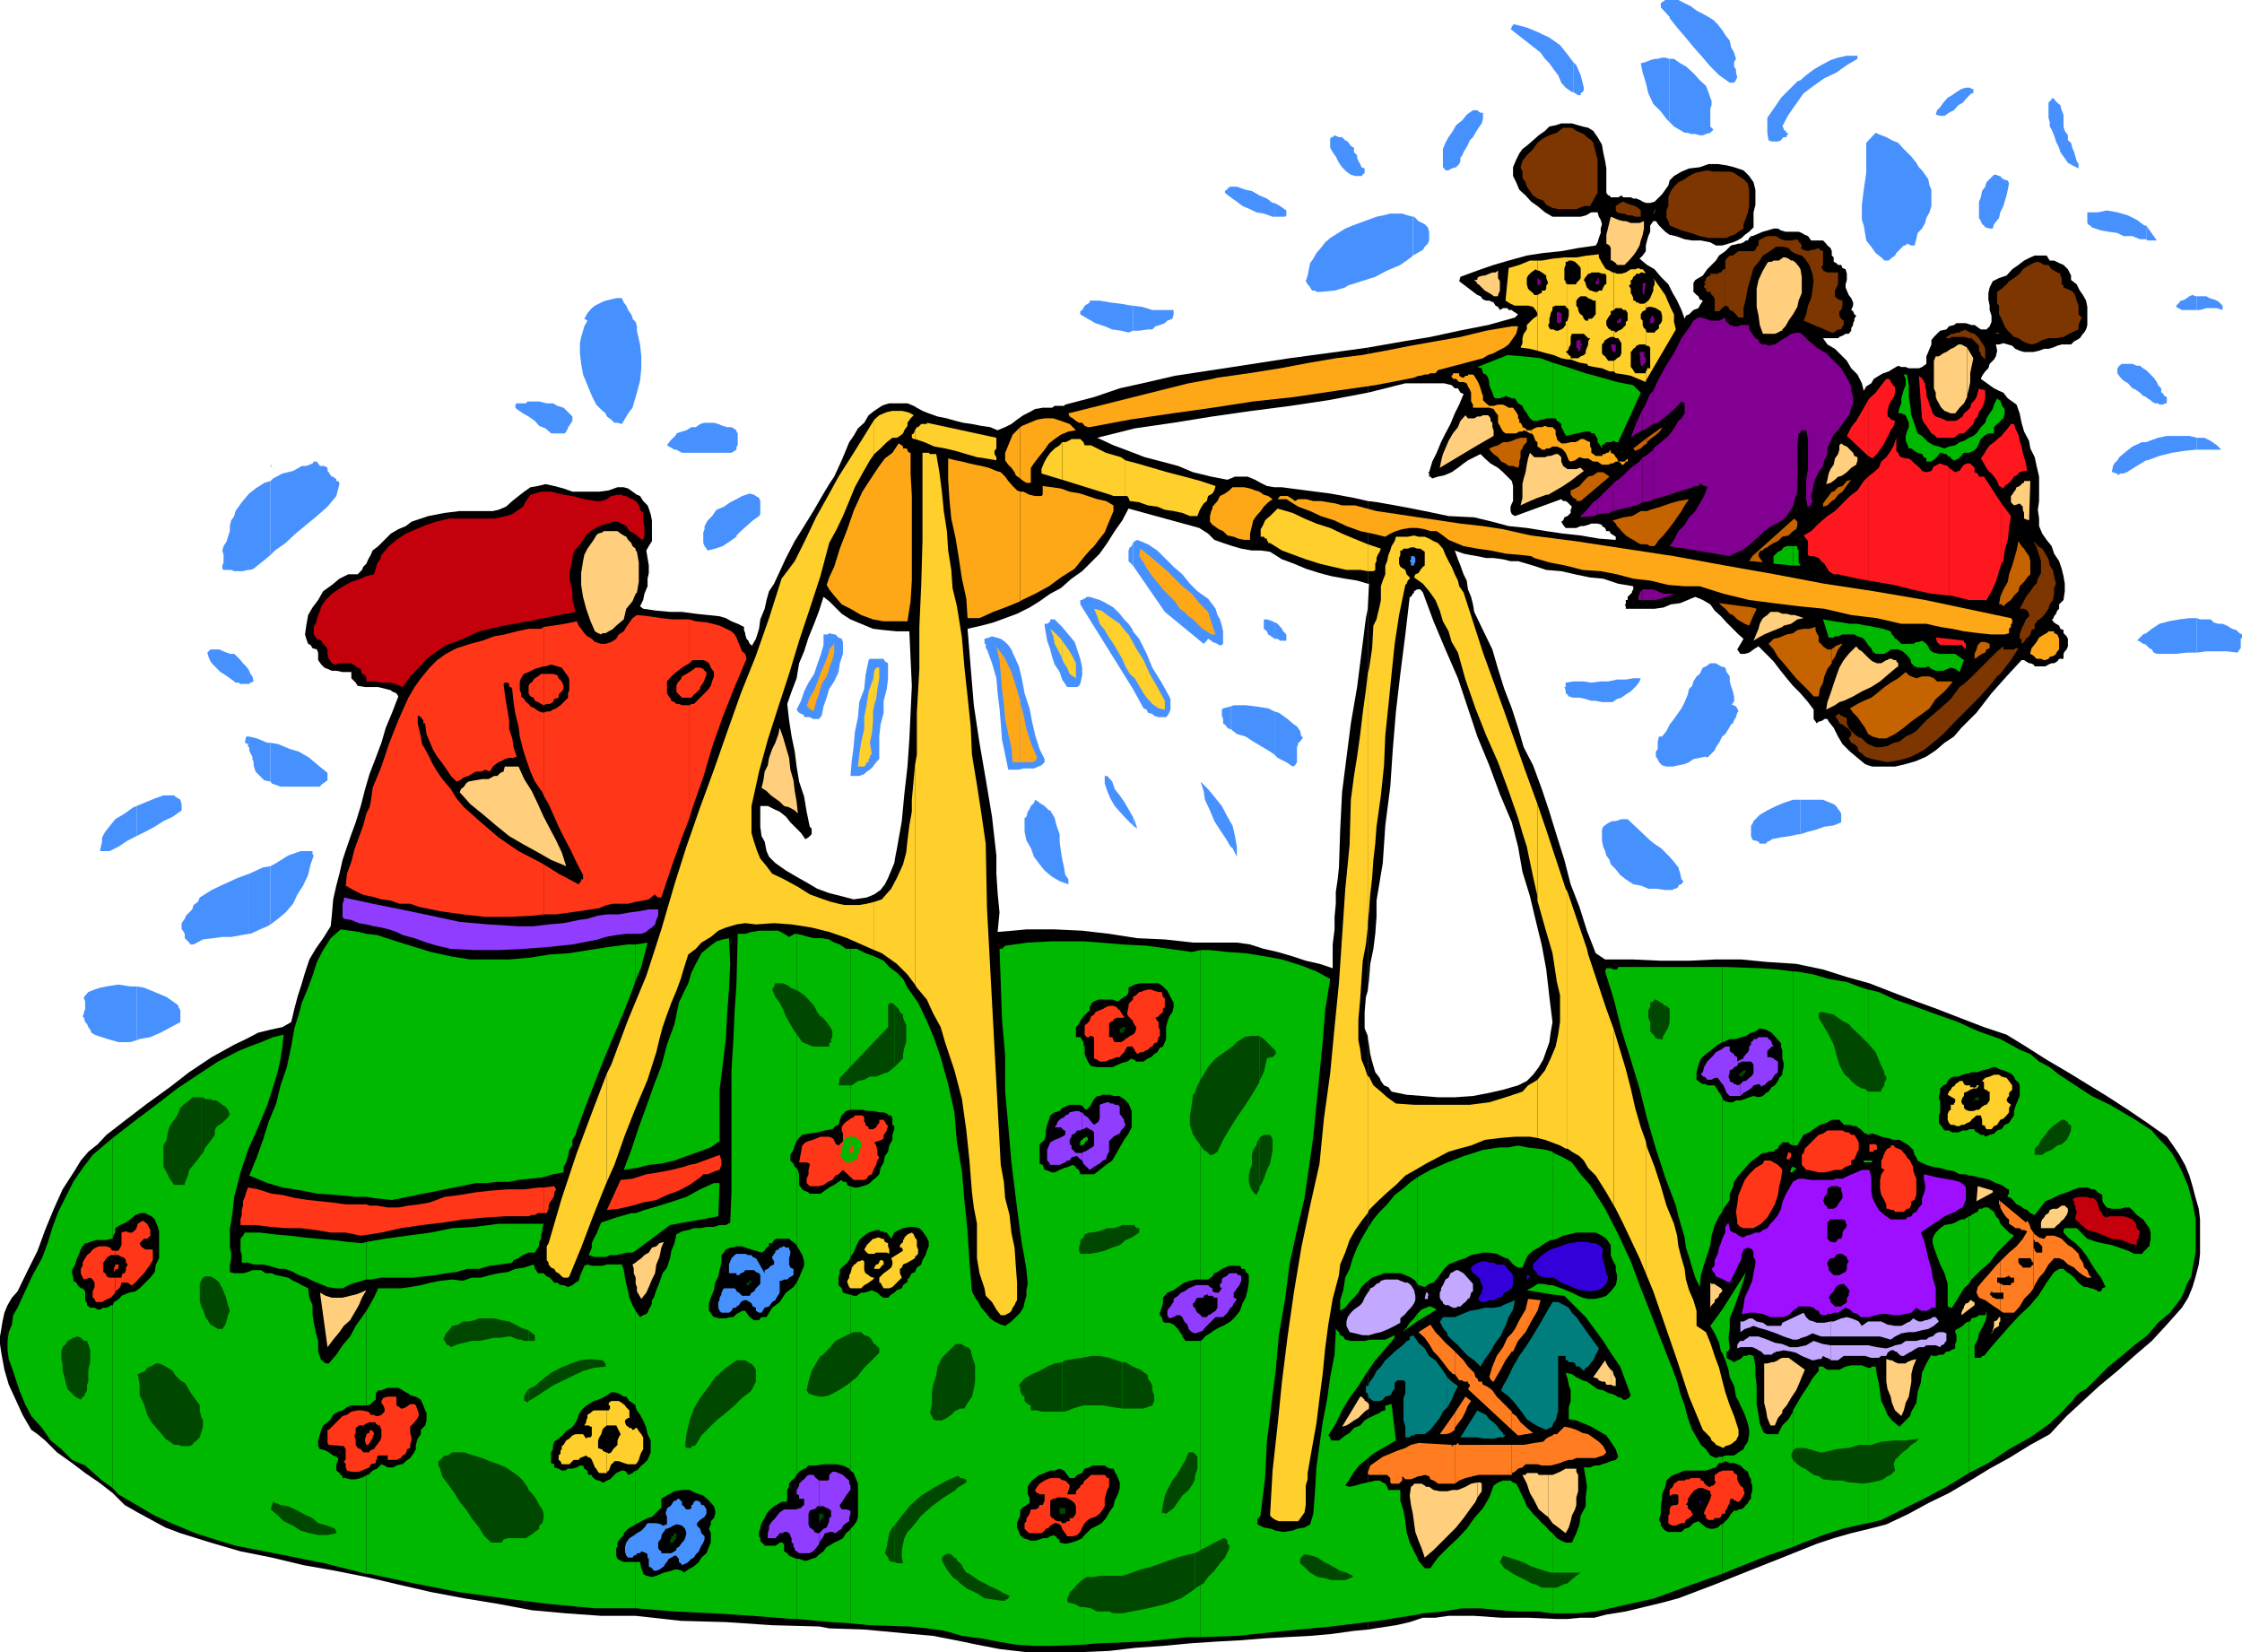 <svg xmlns="http://www.w3.org/2000/svg" width="358" height="263.801"><path d="m132.402 260 5.801.2 7.399.698 3.398.301 3.602.7 3.398.703 3.602.699 4.3.5h8.598l4.602-.2 4.3-.5 4.301-.3 4.297-.403 4.402-.296 3.801-.204 3.598-.296 3.601-.204 3.801-.199 3.399-.3 3.601-.5 2.2-.2v-94.8l-.5-1.2v-2.597l.199-2.403.3-1v-61l-.3 1.5-1.399 11-1 5.801L215 121l-.7 5.5-.3 6-.2 6-.198 1.898-.301 2v1.903l-.2 2.097v2l-.3 2.403v3.8l-2.098-.703-2.203-.5-2.098-.699L204 152l-2.2-.5-2.198-.7-2.102-.3h-7l-4.5-.5-4.398-.2-4.5-.698-4.301-.5-4.399-.204h-4.5l-2.199.204-2.402.199.3-3.102-.3-3.097-.2-3.102v-2.898l-.699-6.204-1-6-1-5.796-.902-6-.5-6-.5-6.204 2.203-.5 1.899-.5 1.898-.699 1.902-.699 2-1L166 96l1.703-1.2 1.7-.902 1.699-1.5L172.8 91.2l1.402-1.398 1.399-1.403L176.8 86.7l1.2-1.899 1.203-1.7 1-1.902 11.297 3.102 1.402.898 1 1 1.399.5 1.5.5 1.402.403 1.7.296h1.398l1.5.204 1.902 1.199 1.899.699 1.898.8 2.203.7 1.899.5 2.199.398 1.902.301 1.7.5V80l-2.2-.5-3.8-.7-3.903-.5-3.797-.5H203.5l-1.2-.198-1-.5-.898-.5-1.199-.5h-2l-.703.296-.5.204-2.598-.5-2.902-.704-2.398-1-2.602-.699-2.7-.699-2.597-1-2.402-.898-2.598-1.204 6-1.5 6.2-.898 6.199-1 6.3-.898 6.2-.801 6-.903 6.3-1.199V55.5l-3.601.5-8.899 1.2-9.101 1.402L187.6 60l-4.3 1-4.5 1-4.098 1.398-4.601 1.204-.2.199h-1.5l-.402.3h-1.5l-1.2.2-.898.5-1 .5-1 .699-.902.7-1 .5-1.2.5-1.198-.5-1.399-.2-1.5-.3-1.402-.2-1.2-.3-1.398-.4-1.5-.3-1.402-.5-1-.398-.899-.5-.5-.301-.5-.2-.5-.203H142l-.7.204-.5.199-1.198.8-.899.7L138 67.5l-1 .898-.7 1.204-.698 1-1.2 2.898-1.199 2.602-.8 1.199V96l2 2 1.398.898 1.699.704 1.902.796 1.7.204 2.101.199h2l.2 4.398.199 4.301-.399 8.602-.3 4.296-.5 4.403-.403 4.3-.797 4.5-.203 1-.2 1.2-1 2.398-.5 1-.698.903-1 .699-1.2.5-2.101.3-1.899-.5-2-.5V260m0-117.398-1.902-.704-1.7-1-1.597-.898-1.703-1-1.7-1.2-1-1-.398-.902-.3-1.5-.5-.898-.2-1.5v-3.3h1.2l1 .5.898.402 1 .796.703.903 1.7 1.699.699 1 .5-.3.5-.5v-.9l-.301-.3-.5-2.398-.399-2.403-.8-2.398-.399-2.403-.3-2.398-.5-2.398L126 115l-.297-2.602.7-2 .8-2.097.399-2.403.8-1.898.7-2.2.898-2.198.8-2.102.7-2.2.902.7V77.3l-.902 1.5-1.5 2.598L128.402 84l-1.5 2.398-1.402 2.704-1.2 2.597-.698 1.5-.801 1.2-.399 1.402-.3 1.398-.7 1.7-.199 1.5-.5 1.601-.703 1.2v-.2l-.297-.2-.203-.5-.297-.3-.203-.7v-.198l-.2-.5v-.5l-1-.5-1-.403-.898-.5-1-.3-1.902-.2-1.898-.199-2.2-.3H107l-2.2-.2-2.097-.3-.5-.4.5-1 .2-1 .5-1.198v-1.204l.199-.898v-1.2l-.2-1.198-.199-1.204.399-.699.5-.8v-3.297l-.2-1-.3-.903-.2-.5-.699-.699-.5-.8-.5-.2-.703-.5-.7-.5-.698-.2h-1l-1.399.5-1.5.2h-4.3L90 78l-1.5-.398-1.398-.301-1.2.3-1.199.2-1 .699-.902.7-1 .8-1 .898-1.2.5-.898.204h-5.3L71 81.898l-2.598.5-1.199.403-1.5.5-.902.699-1.2.5-1.199.7-2 2-.902.698-.297.704-.402.699L58.5 90l-.5.5-.2.5-.698.7h-1.5l-1.399.698-1.203 1-1.398 1-.801 1.403L49.902 97l-.699 1.2-.3 1.698-.2 1.403.2.699.3.8.399.2.3.5.7.2.199.5v1.198l.5.704.5.5.5.199.699.3h.703l1 .2h1.399v1l.699.699.3.5 1.2.2h2.101l1.2.3.8.2.2.198.699.301.3.5-1 2.602-1 2.398-.699 2.403L60 121l-1 2.602-.7 2.398-.698 2.7-.801 2.6-.7 1.9-.699 2-.699 2.1-.5 2.2-.5 1.898-.5 2.204L53 146l-.2 1.898-1.198 1.903-1.2 1.699-1 1.7-.699 2.1-.5 1.7-.703 2.2-.5 1.902-.5 2.097-1.398.801-1.899.398-2 .5-1.902 1-1.899.903-3.601 2-3.598 2.398-3.101 2.403-3.602 2.597-3.398 2.602L17 181.199l-1.398 1.5-1.5 1.2-1.2 1.402-.902 1.5-2 3.097L8.602 193l-1.399 3.398L6 199.7l-1.7 3.403-1.5 3.097-.898 1-.699 1.2-.5 1.203-.3 1.398-.2 1.2L0 213.397v1.204L.203 216l.5 2.7.7 2.402 1.199 2.597 1 2.2.699 1.203L5 228.3l1 .7 1.203 1 1.899 1.898 2.398 1.704 2.102 1.597 2.199 1.5L18 238.4l1.902 1.902L22 241.5l2.203 1.2 2.2 1.198 2.398.903 4.8 1.5 4.801 1.398 5 1 5 1.2 5.098.902 5 1L63.602 253l5.199 1.2 5.3 1 5.5.902 5.301 1 5.5.5L96 258h5.5l7.203.8 7.2.2 7.398.5 7.5.2 1.601.3V142.602"/><path d="m218.402 260.2 1.2-.2 3.3-.5 2.2-.5 2.101-.7h2l2.098-.3h4.101l4.301.3H244l4.402.2h1.899l2.101-.2h2.2l1.898-.5 3.102-.5 2.898-.698 2.902-.704L268 255.2l5.8-2.199 5.5-2.2 5.302-2.1 5.5-2.2 2.699-.898 2.8-.801 2.899-.7 2.703-.703 3.598-1.699 3.101-1.699 3.301-1.602 3.399-2 3.101-1.898 3.098-1.7 3.402-2.1 3.098-1.7 2.699-2.898 2.602-2.403 2.601-2.398 2.899-2.403 2.699-2.398 2.8-2.398L346 211.5l2.402-2.7 1-1.6.7-1.7.5-1.7.5-1.902.199-1.699v-5.5l-.2-1.699-.5-1.7-.5-1.902-.5-1.699-.699-1.699-.902-1.602-1-1.5-1-1.398-3.098-2.2-3.101-2.1-3.399-2.2-3.101-1.898-3.098-1.903-3.402-2-3.301-2.097-3.098-1.903-3.601-1.199-3.899-1.5-3.601-1.398-3.301-1.204-3.898-1.5L298.5 157l-3.598-1-3.8-1.2-4.301-.902-4.598-.296-4.101-.403H273.8l-4.098.2h-4.5l-4.402-.2h-4.5l-1.5-1-1.399-3.597-1.199-3.801-1.402-3.602-1-3.898-1.2-3.801-1.199-3.898-1.199-3.602-1.402-3.8-1.5-2.9-.899-3.1-1-3.098-1.199-3.102-1-3.2-.902-3.1-1.5-3.098-1.399-2.903-.199-1.199-.3-1.2-.5-1.198-.2-1.403-.5-1-.5-1.398-.402-1-.5-1.403 1.402.5 1 .204 1.2.199 1.398.3h1.199l1.5.2 1.203.3h1.2l2.398.7 2.101.699 2.399.2 2.199.5 2.402.5 2.098.198 2.402.801 2.399.403v.5l-.2.296v.204l-.699.699v.5h-.3v.699h-.2l.2.3v.4h4.601l1.399-.2 1.199-.5 1.5-.2 1.199-.5 1.203-.5 1.2.5 1.199.7.699 1 1 .898.902 1 1 1 .899.903.8.699-1 1.7.5.698h.7l.699-.199.3-.199.399-.3.3-.2.5-.3 2.403 2.402.899 1.199 1.199 1.5 1 1.199 1.199 1.2 1.203 1.402.899 1.199v1.5l.3.398.2.301.3-.3h.2l.5-.2.199-.2h.5l.199.4.8 1 .7 1.402.703 1.199 1.2 1.199 2.398 2 .5.2.699.198h3.602L304.3 122l1.699-.5 1.602-.7 1.5-1 1.398-1.198 1.5-1 1.203-1.403 2.399-2.398 2.398-3.102 2.402-2.699 2.399-2.602h.402l.297.204.5.296h.203l.5.204.2.296h1.699l.5-.296.5-.204H328l.5-.296.3-.403h.7v-.8l.203-.399.297-.3.203-.5V102l-.203-.398-.5-.5v-.5l-.5-.204-.2-.5-.5-.296-.3-.204-.398-.5h.199l.199-.5.3-.398.2-.5.3-.3v-.7l.7-.7.203-1.402V93.2L329.5 92l-.297-1.2-.402-1.198-.801-1.204-.398-1.199-.801-1-.7-1-.5-1.199v-1.2l-.199-1.402.2-1.398v-3.898l-.399-1.704-.3-1.398-.7-1.398-.203-1.204-.797-1.5-.402-1.398-.301-1.5-.5-1.398-1.398-1-.7-.903-.699-.3-.8-.399-.7-.5L317 61l-.7-.5.2-.5.5-.7.5-.5.203-.698.7-.704.3-.5.2-.898-.2-1h.5l.7-.2 1.398.4.5.5.699.3.703.2h1.5l.899-.2.8-.3h.7l.699-.2.699-.3.703-.2h1.5l.5-.5.399-.2.5-.3.5-.7.199-.198.3-.5.2-.704V49l-.2-1-.5-.898-.5-.704-.5-1-.898-.699V44l-.5-1-.203-.2-.5-.5-.7-.3-.8-.398h-.7l-.5-.801h-1.898l-.699.3-1 .5-.902.7-1 .699-.899 1-1.199.398-1 .5-.5 1-.203.903v1l.203 1v.699l.297.898v1l-.297.704-.5.5h-.902l-.301-.204-.398-.296-.301-.204h-.5l-.899-.296h-1.5l-.402.296-.797.204-.402.5-1 .199-1 1-.399.5V55l-.3.7-.2.5-.3.698v1.204l-.7.5-.5.199h-1.601l-.5-.2h-.7l-.5-.203-.699.403-.8.5-.899.3L300 60l-.797.5-.402.7-.801.5-.398.698-.301-1.199-.7-1.398-1-1-.699-1.2L293 55.7l-1.2-.7-.698-1h2.398l.203-.2.5-.198.5-.301h.5l.399-.5v-.403l.3-.5v-.296l.2-.403v-.3l.3-.5-.3-.2-.2-.5-.3-.199.3-.7v-.5l-.3-.698-.399-.5-.3-.704-.2-.5v-.5l.2-.699v-1l-.2-.699-.5-.2-.203-.5h-.5l-.297-.3-.402-.2v-.698l-.301-.301v-.7l-.2-.5-.5-.402-.198-.3-.5-.5h-1.899l-.5-.7-.5-.199-.5-.3-.5-.2h-2.101l-.7-.2-.5-.3h-.699l-1 .3-.703.2-.5.2-.7.3-.5.2h-.198l-.301.3-.2.398h-.3l-.399.301-.5.2h-.3l-1.2.3-.902.903-1 .699-.5.8L272.602 43l-.7 1-1.199.7-.3.5v1.402l.5.5.3.199.2.5.5.199-.301.5-.2.3-.199.4-.8.3-.7.7-.5.198-.203.5-.5-1.398-.7-1.5-.698-1.2-.7-1.402-1.199-1.199-1-1.199-1.203-.7-1.2-1 .5-.5.5-.698v-.903l.2-.8.203-.7.297-.699v-1l.5-.7h.402l.5.7 1 1 .7.5 1 .2 1.398.5 1.203.198h1.399l1.5.301.898.5h1l1-.3.703-.2.7-.3.699-.399.5-.5.699-.5.699-.7v-2.402l.3-1.199v-2.398l-.3-1.2-.7-1-.898-.902-1.5-.5-1.199-.3-1.402-.2h-1.5l-1.399.5-1.699.2-1.203.5-1.2.703-.698.699-.2.8-1 1.399-1.199 1.2-.703.198h-.7l-.5-.199L262 32l-.7-.3h-.5l-.398-.2h-1.199l-.3-.3-.5.3h-1.2l-.203-.3h-.2l-.3-.4v-3.902l-.2-1.199-.3-1.398-.2-1.2-.698-1.203-.7-1-.8-.5-.899-.199L252 20l-1-.3h-1.7l-.898.3-1 .2-.699.698-1 .704-.902.796-.801.704-.898.699-.5.699-.5 1-.5 1.2v1.402l.5 1 .5 1.199 1 .898.898 1 1 .7 1.203 1 1.2.703h4.5l.8-.204.899-.5h1l.199.704.3.5.2.699-.2.699v.7l-.3.8-.2.7-.3.5-2.801.402-2.7.5-2.898.296-2.601.403-2.899.8-2.402.7-2.598.898-2.699 1-.203.7 2.902 2.203.5.199.399.5.5.199h.5l.699.3.3.5.403.2.297.5.5-.3h.703l.2.3h.5l.199.2.5.3.3.2-.5.5-4.3 1.198-4.602.903-4.598 1-4.3.699-5.7 1v7.2l6-1.5h6.2l1.199.3.5.5h.5l.402.7.5.198-.703 1.704-.7 1.398-.698 1.7-.801 1.5-.7 1.402-.699 1.699-.699 1.398-.5 1.7H228l.203.203v.5h.2l.3.296.899-.296 1-.204 1.199-.5 1-.699.902-.699.7-.5 2-1 .699.7.898.8 1.203.7.797.698 1.402 1.403.2.8V80l-.2.398-.199.5v.704l.2.5.5.296L249.3 79.7l.3.301h.4l.3.2.7.698-.2.5v.5l-.5.5-.5.204-.198.5-.301.199.3.5.399.5h1.703l.7-.301h.5l.699-.2.5-.198h1l.699.199V84l.5.3.199.5h.5l.203.4.5.3.297.2v.5l-2.7-.2-2.898-.5-2.8-.3-2.7-.4-3.101-.5-2.899-.3-2.601-.7-2.899-.698-4.101-.204-3.801-.796-3.598-.704L220 80.2l-1.598-.2v13.2h.2l-.2 4v61l.2-1.7.199-2.602.5-2.398.3-2.398.2-2.704v-2.597l1-6 .402-6 .797-6.2.402-6 .5-6 .7-6 .8-6.3.7-6h.199l.3-.5.2-.2v-.203l.5-.296h.5l.402.5 1.7 4.597 1.898 4.5 2 4.602 1.601 4.8 1.5 4.5 1.899 4.598 1.699 4.602 1.902 4.5 1 3.898.7 4 1.199 3.903.902 3.796 1 4.102.7 3.8.5 4.4.5 4-.301 1.698-.2 1.5-.5 1.403-.5 1.398-.699 1.2-.902 1.203-1 1-1.399.699L240 174l-2.2.5-2.597.5-2.902.2h-2.7l-2.398-.2-2.601-.2-2.399-.5-.5-.698-.703-.301-.5-.7-.2-.5-.698-.902-.5-1.699-.301-1.2-.2-1.5-.199-1.198v-.204V260.2"/><path fill="#820091" d="M246 44.898v.5h-.297v.204h-.203v-1.204h.203v.301H246v.2m3.3 6.301v.198l-.198.204h-.301l-.2-.204V50l.2-.3.3.3h.2v1.2m3.101 31.402 2.2-.204.5-.296v-2.403l-.7.5-1.199 1.403-.8.796v.204m-.001-26.902v-.5l.301-.2-.3-.2V54v1.7"/><path fill="#820091" d="M252.402 54.3H252l-.297.2v1l.297.2v.5l.203-.2.2-.3v-1.4m2.699 27.802 1.898-.204.5-.296V77.3l-2.398 2.398v2.403m0-36.703h.199v-1h-.2v1"/><path fill="#820091" d="m255.102 44.7-.301.198v.5h.3V44.7m2.399 36.902.902-.204v-4.796L258 76.8l-.5.5v4.3m0-25.4h.5V55h-.5v1.2m0-1.2h-.297l.297 1.2Zm.902 26.398.801-.199 2.098-.5 1-.5V73l-.5.7-1.399 1-1.199 1.198-.8.704v4.796m-.001-29.796h.301v-.204l.2-.199v-.3h-.5v.703"/><path fill="#820091" d="M258.402 51.2h-.199v.402h.2v-.403M262.3 95.8h1.7v-1.698h-1.7V95.8"/><path fill="#820091" d="m262.3 94.102-.3.296-.2.403-.198.5v.5h.699v-1.7M262.3 80.2l1.2-.2.5-.3v-7.9l-1.2 1-.5.2v7.2m0-11.5h.2l1-.7.5-.3v-5.302l-.5.5-1 2.204-.2.199v3.398"/><path fill="#820091" d="m262.3 65.3-1 2.2-.898 2.398.899-.699 1-.5v-3.398m-.001-6.903.2-.296.3-.204V57.2l-.3-.3v-.5l.3-.2h-.5v2.2m0-2.2h-.5l.2 2.198h.3V56.2m0-9.4.2.302.3-1.903h-.5v1.602m0-1.601-.3-.302.3.301v1.602-1.602M264 95.8h.402l.801-.198.7-.301.699-.2.699-.3h-1.7l-.898-.403-.703-.296V95.8m0-16.1 1.902-.5 2.098-.7 2.402-.7v-.198h.801l.2-.301h.199l.5.3h.3l.2.2-.5 1.398-.7 1.2-.699 1.203-1 1L269 83.8l-1 1-.7 1.398-.698 1 9.601 1.602.7-.403 1.199-.5 1-.699.898-.8.8-.7.7-.699.902-.7 1.2-.698 1-.5.699-.704.5-.796.5-.704.199-.898.3-.8.2-.9v-7l.203-2.1h.297v-.302l.203-.199h.7l.3 1.403v4.796l-.3 1.704v3.097l.3 1.5v-.3h.2v-.2h.3v-.3l.2-.2-.2-1 .2-.699.199-1.2.3-.902.5-1 .7-1 .199-.898.5-1v-.898l.5-1.204.5-1 .699-.699.703-1 .5-.699.7-1 .199-.898.3-.704v-1l-.3-1V61.7l-.7-1.398-.902-1.5-1.2-1.2-1.198-1.203-1.5-.898-1.399-1.2-1-1-.5-.198H287l-1 .199-.7.5-.898.5-1 .699h-.199l-.8.2L282 55h-.5l-.5-.2-.2-.5-.5-.3-.3-.398-.2-.301-.5-.7v-.703h-1.398l-.3.204h-.7l-.5-.204h-.199l-.203-.296-.297-.204-.203-.199v-.5l-1 .5h-1.398l-.7-.3-.8-.2h-.399l-.8.5-.403.7L268.5 54l-1.2 2.398-1.398 2.204-1.199 2.199-.703 1.597V67.7l.703-.199.899-.7 1-.8 1-.898.898-1 .5.296V66l-.5.8-.5.4-.7 1.198-.898 1.204-1.199 1-1.203 1v8.097m0-28.097v.296-.5l.203-.199v-.3l-.203-.2v-.5 1.403m0-1.204h-.297v.301l-.203.2v.703h.5v-1.204"/><path fill="#ff1720" d="m298.3 92.7 1.2.198 2.902.5 2.801.704 3.2.699 2.8.3V74.7l-.203-.3-.7-.2-.5-.199-.5.2-.198.198h-.301l-.399.801-.8.2-.7-.2-.199-.3-.5-.5-.5-.399-.5-.5-.402-.3h-.5l-.7-.2-.3-.2-.2-.5-.3-.3v-2.102l-.399 1.204-.5.898-.699 1-.8.7-.403 1-.797.698-.902.704V92.7"/><path fill="#ff1720" d="m298.3 76.102-.698.699-1 1.5-1.2.898L293 81.602l-1.2.796-1.398 1.204-1.199 1.199L288 85.5l.402.5.301.398v2.204l.2.199h.699l.8.3.399.5.5.399.5.8.199.4.8.5h.7l3.102.698 1.699.301V76.102M298.3 72.8l.7.4.703-.7 1-1.398.5-1 .399-.704.3-.699.5-.699.2-.8-.7-.2v-.2l-.5-.3v-.898l.2-.801.3-.7.5-.703.2-.699v-1h-.2l-.3-.5-.2-.199v-.2l-.3-.3h-.399l-.8 1-.903 1.2-1 .902-.2.296v8.903"/><path fill="#ff1720" d="m298.3 63.898-.5.903-1.398 2.398-.8 1-.7 1.403 3.399 3.199v-8.903M311.203 103h2l.7.7v-.9l-.301-.3v-.2l-2.399-.3v1m0-1-2.101-.2.199.7.5.5h1.402v-1m0-6.898h.297l2.902.699h2.801l.797-1.403.703-1.5.5-1.699.399-1.199v-9.602l-2.801-4.296H316l-.2-.5-.5-.204V74.7l-.698-.699h-.5l-.5.2-.399.5-.3.5h-.2l-.5.198-.703-.5-.297-.199v20.403m0-25.205H312l.402-.296.5-.403h.7l1.5-1.5.199-.699.5-.5.199-.7.5-.698.3-.704.2-.796v-1.403l-.2.2v-.2h-.5L316 62l-.398 1.398-.301.5-.5.5-.2.704-.5.5-.5.398-.199.5-.5.3-.199.2-.5.2h-1v2.698m0-2.698h-.402l-.301-.2-.5-.2-.898-.3-.5-.5-.2-.7-.3-.698-.2-.704-.3-.699v-.8l-.2-.7v-.5l-.199-.199v-.2l-.3-.3v-.2h-.2l-.3-.3.5 6.8.3.7.399.5.3.398.5.801.399.2.5.5h1.902v-2.7"/><path fill="#ff1720" d="m319.602 90 .3-.398.2-1.704.5-1.699.199-1.898.3-1.903-1.5-2V90m.001-12.2.3.2.2-.398.699-.5.3-.301.5-.7.399-.203.5-.5.703-.199h.5L323.5 74l-.297-1-.203-.7-.2-1-.3-.902-.2-1-.5-1-.198-.699h-.5l-.5.7-.7.8-.3.403V77.8m0-8.198-.399.296-.8.704-.7.5-.5.699-.402.699-.5.7.5.8.199.398.5.801.5.403.402.5.5.699.301.8.399.2v-8.2"/><path fill="#c4000c" d="M98.602 79h.699l.3.2H100l.5.3.5.2.5.3.203.2.297.5.203.698.5.5v1.403l.2.699v1.5l-.2.7-.5-.2-.5-.5L101 85l-.5-.2-.5-.8-1.398-.7h-.7l-1 .302-1.199.398-.902.5-1 .7-1.399 2-.8.902-.2 1-.199 1.199-.3 1.199v.898l.3 1 .2 1.204V95.8l.199.699.3 1.2-3.601.698-3.899.801-4 .7-3.902.902-1.7.8-1.597.7-2 .699-1.402 1-1.7 1.2-1.199 1.402L65.5 108l-1.2 1.7-.5-.2-.698-.3-.7-.2h-1.5l-.902-.2h-1.5v-.5l-.2-.5-.5-.198-.198-.801-.5-.2-.301-.203-.7-.5H54l-.297.204H53.5l-.5-.204-.2-.296-.3-.403-.2-.8v-.7l-.3-.5-.398-.398-.301-.5-.7-.301-.5-.7v-1.198l.301-.5.2-.704.199-.699.3-.699.2-.7.699-1 1-1 1-.698 1.203-.704.899-.5 1.5-.5L58.5 92l1.203-.3.297-.9.203-.8.5-.7.2-.698 1.199-1.403 1.199-1 1.5-1 1.601-.699 1.7-.7 1.5-.5 2.101-.5h7.2l1-.198.898-.204 1-.296.699-.5 1-.704L84 80l.703-1 .7-.2 1-.3H88l2 .5 1.402.2 1.899.5 1.902.3H96l.902-.3.7-.5 1-.2M335 192.3v.2l.203.5v.2l.297.3.203.2v.3l.297.2.203.198.7-.199h2.199l.699.2.699.3.5.5.203.903.5.5v.199l-.203.5v.5l-.297.199v.8l-1.203-.3-1.2-.5-1.597-.2-1.203-.5-1.2-.5-1.5-.402-.898-.796-1-.903v-.5l.2-.5v-.199l-.2-.5v-.5l-.199-.2v-.5l-.3-.198.3-.301.7-.2h1.199l.699.2h.5l.5.5.199.5"/><path fill="#7d3600" d="m254.402 22.8.399 1.5.3 1.2v5.3l-.699 1.2-.5.898h-1l-1.199.5h-2.902l-.899-.199-1-.5-.5-.699-.902-.3-.7-.5-1-1.4-.198-.698-.5-.704v-1l-.301-.699.3-1 .7-.898 1-1 .699-1 .902-.7 1-.5 1.2-.402 1-.8H251l.703.5.7.3.5.2.5.5.699.5.3.402M262 33.602v1h-.898l-.5-.204h-.7l-.5-.296h-.5l-.699-.204-.203-.296v-.704l.703-.5.5-.199.399.2.8.3.7.2.699.5.199.203m2.203.5.2-.903-.2.403v.5m0-.5-.203.5h.203zM275.5 48.8l.5.2.203.5.5.2.5.5.399.5h.8v-1.5l.399-1.598.3-1.704.5-1.699.399-1.398 1-1.2.5-.8.703-.403 1.399-1h1.199l.8.204.399.5.5.296.5.204.703.199.5.5.7 1 .5 1.398.199 1.2-.2 1.5-.199 1.203-.5 1.199-.3 1.398-.403 1 4.5 1.903h.3l.403-.301.297-.2h.5l.203-.5.2-.203V51.2l-.403-.3-.297-.5v-.7l.297-.2.203-.7V48l-.703-.2-.5-.5v-.902l.5-1V43.5h-1.7l-.698-.3V43l-.301-.2.3-.5v-2.198l-.5-.204-.199-.296-.8.296h-.399l-.5.204-.703-.204-.5-.296.203-.204V39.2l-.203-.3v-.2h-.297v-.3H287v-.2l-1 .2h-.898l-.7-.2-.8-.5h-1.399l-.703.3-.7.398v.801l-.3.2-.2.5-.3.203h-2.398l-.399.296-.5.403h-.5l-.5.5-.203.3v7.2"/><path fill="#7d3600" d="M275.5 43h-.297l-.203.2-.2.3h-.3l-.2.2h-1.198v.3l-.5.2-.2.198v.301l-.3.5.3.2-.3.203v.296l.3.204v.296l.2.204h.5l.199.5.3.199.2.5v1.898h.699l.5-.5.5-.398V43m0-5h.203l.5-.3.7-.2.699-.5.8-.5v-.7l.399-1 .3-.902.2-1v-2.597l-.2-1-.699-.7-.8-.5-.7-.5-.699-.203h-.703V38m0-10.602h-1.898l-1-.199-1 .2-.899.203-1 .5-.703.5-1 .5-.7.699-.5.699-.398 1v1.398l-.3.704V34.8l.3.5.2.699.699.3 1.199.5 1.5.4 1.402.5 1.399.3h2.699V27.398m38.102 86.402.5-.5 1.898-1.902 1.703-1.898 1.2-1.5v-4l-.903.898-1.7 1.704-1.698 1.699-1 .898v4.602m0-4.601-.7.5-1.402 1.902-1.898 1.699-2 1.699-1.602 1.7-.797.5-.902.402-1 .796-.899.204-1 .5-1 .199h-.902l-1.2-.5-.5-.403-.5-.5-.698-.296-.5-.403-.5-.5-.399-.5-.3-.699v-.7l-.2-.3h-.3l-.2-.2H294l-.297-.3h-.203l-.297.3H293l.5.7.203.5.5.2.7.5.3.198.399.5v.5l-.399.5.399.704.5.199.5.5.199.699.5.3.5.5.5.2.699.2 1.402.3 1 .2 1.2-.2 1.398-.3 1.203-.4 1-.5 1.2-.698 1-.801 1.898-1.602 1.902-2 1.399-1.398v-4.602m0-55.399.8.2h.399L316 55.2v.8l.3.398v.301l.7.7v-1.7l-.2-.5-.3-.398L316 54l-.7-.7-.698-.198-.5-.301-.5-.2v1.2m0-1.001h-.399l-.3.302h-.5L312 53.3h-.5l-.297.3-.402.2v.2h.699v-.2h2.102v-1"/><path fill="#7d3600" d="m318.902 108 .5-.398 1.7-2.204 1.398-2.199-.2.301h-.5l-.198.2h-1.7v-.5l-1 .8v4m0-54.7h.301v-.198h-.3v.199"/><path fill="#7d3600" d="M318.902 53.102h-.199v.199h-.3.5v-.2m-.001-4.601.301.3v1.4l.399.698.3.704.2.5.5.699 1 1 .699.199.699.5.703.3.7.2.8-.2v-13l-.5.2-1 .5-.703.5-.5.7-.898.698-.801.5-.399.5-.8.704-.7.5V48.5m6.301 50.898V99.2l.7-.5.5-.5.699-1 .199-.699.5-.7.199-1v-.902l.3-.699-.3-1.2-.2-1-.5-.7-.198-1-.5-.902-.5-.796-.7-.403-.199-.3v.5l.7 2.203V91.5l-.5.898-.2.801v6.2"/><path fill="#7d3600" d="m325.203 93.2-.3.198-.7 1-.703.903-.5 1-.5.898h.703l.5.301.297.5v.398l-.5.5-.297.704-.402.796-.301.903V102h.3v.8l.403-.3.297-.5.5-.398.203-.301.2-.7.5-.203v-.796l.3-.204V93.2m0-6.302-.5-.5.5 1zm0-32.098.899-.5 1-.3h1.199l1.199-.2.902-.5 1-.5.5-.198v-.704l.2-.5.3-.699-.5-.5v-1.398l-.3-.801-.2-.7-.199-.5-.5-.402-.703-.296-.5-.204v-.296l-.297-.204v-1L329 44v-.3l-.5-.2-.5-.3-.398-.2-.5-.7h-.7l-.5-.3-.5-.2h-.199v13"/><path fill="#ff3617" d="M186 160.102v.699l-.297.3v.5l-.203.2-.297.199-.203.3-.5.2.3.5.2.2v.8l.203.398v1l-.203.204-.2.796-.5.204-.3.5h-.2l-.5.5-.5.199-.198.199h-.5l-.5.3-.2-.3-.199-.2v-.198l-.3-.301v-.2H180l-.297.5-.203.399-.5.5-.2.3h-.5l-1 .4h-.198l-.5.3h-1l-.399-.3-.5-.2v-3.398l-.5-.204H174v.204h-.5l-.297-.403v-1.5l.297-.199.5-.5.203-.7.5-.3.2-.398.699-.301.5-.2.5-.3.5-.2h.699l.5.2.199.3.3.2.2.3.203.399.297.3v.2h-1.2l-.5.3v.2l-.5.2-.198.3v2.102h.5l.199.5.199.296h1l.5-.296.203-.204.5-.296.2-.204.5-.199.3-.3.2-.5V164l-.5-.8v-.2l-.7-.7-.203-.3v-.398l.203-.801v-.403l.2-.296.5-.5v-.403l.5-.3.5-.5h.199l.5-.2.699-.199h.5l.5.2.699.198h.5l.203.801.297.2v.703m-48 18.296v.704l.203.199v.3l.2.2.3.199v.3h.7l.5-.3.199-.398.3-.301v-.5h.7l.5.8.199.2-.2.5v.199l-.3.5-.2.2v.5l-.3.3-1.2.398.301.5.2.704v.796l.3.403-.3.5-.2.699-.3.5-.399 1-.5.2-.3.5-.403.198h-1.7l-1.698-1.597-.7.699-.5.2-.5.698-.699.301-.703.5-.7.2h-1.5l-.5-.5v-.7l.302-.699v-.7l.199-.8v-.2l-.5-.198h-1.2l.5-2.704.5-.5.5-.199.7-.199.699-.3.5-.2h1.402l.5.2.301.3v.2l.2.198v.301h.199l.3.2.7-.7V181l-.2-.5v-.5l.2-.398.5-.5.5-.301.199-.2.5-.203.199-.296h1.203l.297.296m161.703 4.802v.402h-.5v.296h-.703V182.7h1l.203.2v.3M286 184.398v.403h-.2v.3h-.5v-.3l.302-.903.199.204H286v.296M296.602 182l.199.398v1.204l-.2.296-.199.5-.3.704-.5.199V186l-.899.3-.703.5h-1l-.7.2-1 .2h-.898l-.8-.2-.899-.2h-.3l-.403-.5-.297-.3v-1.602l.297-.296.203-.704 2.2-2.199.699-.199.699-.5h2.402l.5.3h.5l.399.4h.5l.5.8m8.898 4.3v.5l.203.7.297.7v2.6l-.297.802-.5.199v.5l-.203.5-.2.199h-.3l-.5.5h-1.398l-.2-.3h-.5l-.3-.2h-.399v-.7l-.5-1-.3-.5-.2-.902v-1.5l.2-.898.5-.7-.5-.3v-1.2l.3-.5v-.402h.2v-.296l.3-.5.2-.204.5-.199v-.3h.5l.199.3.5.2.5.203.398.5.3.296.2.403.5.5.203.5.297.5M18.402 206.2l.301-.2.5-.5.2-.7h1l.199.2h.199v.2h.3l.5-.4.7-.8.699-.7.5-.698.5-.704.402-.699V199.5h-1.199l-.703-.5-.2-.5.7-.7h.5l.5-.5v-.902l-.5-1-.7-.5-.5.301-.3.2-.2.703-.198.296-.5.403h-.5l-.5-.2-.7.2v2l-.199.398-.3.5h-.5v.7h.5l.5.3h.199l.3.2.2.3v.403l.3.296-.3.5v.403l-.2.5h-.3l-.2.5V204h-1v2.2"/><path fill="#ff3617" d="M18.402 204H17.5l-.5-.2v-.198l-.2-.301-.3-.2v-1.5l.3-.402.2-.3.203-.2.5-.3h.7v-.7H18l-.297-.199v-.3H17.5l-.5-.2h-1.2l-.5.2-.5.3-.398.5-.5.398-.3.5-.2.301-.199.403v.5l-.3.5v.699l.3.699.2.3 1-.3.398.3.3.5v.7l-.3.7v1l.3.198.2.5h1l.5-.296.402-.204.5-.199.7-.8V204"/><path fill="#ff3617" d="m18.402 202.8.301-.198h.2v-.704h-.5v.903"/><path fill="#ff3617" d="M18.402 201.898v.204l-.199.296v.704l.2-.301v-.903M59 234.3l.203-.5.797-.198v-.5h.203v-.5l.2-.204h1.5v.704H63.3l.7-.302.3-.403.5-.296.2-.704.5-.199v-.5l.203-.699v-.5l-.203-.7v-1l.5-.5.402-.5.301-.402.2-.5-.2-.699-.3-.8-.2-.2H65.5l-.297.2-.402.3-.5.2H64l-.2-.2-.5-.3V223h-1.398l-.699.2-.3.5v.3l.3.398.2.5v.5l-.5.5-.5.204H60l-.297-.204h-.5l-.203-.296v1.5h1v.199l.402.3h.301v.2l.2.5v1.199l-.2.5-.3.398-.2.301-.203.2-.297.5H59.5l-.297.203H59v2.699m0-2.403h-1l-.2-.296-.198-.204-.5-.199-.301-.5V230l-.2-.8.2-.4v-.8l.3-.2.2-.198H58l.5-.301.5-.2v-1.5l-.2-.203-1-.199h-.698l-1 .2-.7.5-.699.203-.703.699-1.5 1.5h-.2v2.097l.2.301 2.402.2.301.5v1.703l-.3.199.3.5v.5l.2.5.699.199H57.3l.5-.2.699-.3.5-.2v-2.402"/><path fill="#ff3617" d="m59 230.398.203-.199V230l.297-.3v-.2l.203-.5v-.2l-.203-.3-.297-.2-.203.2v1.898m0-1.598h-.2l-.3.2v.2l-.2.5v.5l.2.5h.3l.2-.302v-1.597m0-31.699 1.902-.301 3.098-.7 3.402-.5 3.399-.402 3.3-.5 3.399-.3 3.3-.2h3.602l.5-.199h.5l.5-.3h.899v-4.098h-.7l-2.398.296h-2.601l-2.7.204-2.601.296-2.399.403-2.402.3-2.398.899-1.7.3-1.699.2-1.601.3h-1.7l-1.699-.3H59v4.602"/><path fill="#ff3617" d="m59 192.5-.5-.2h-3.297L53 192l-3.797-.398-2-.301-2.101-.5-1.7-.2-2.199-.703-1.601-.296-.301.796-.2.704-.3.699v.699l-.2.7v.8l-.199.7v.902h2.399l2.402.296 2.399.204H48l2.402.296 2.399.403h2.402l2.399.5 1.398-.2V192.5m0-49.398h.203l1.7.5 1.5.199 1.398.5H65.5l1.402.5 3.399.699 3.601.5 3.598.398h3.8l3.903-.199 1.598-.199v-8l-.7-.398-3.3-1.704-3.2-2.199-2.8-2.398-2.7-2.403-1.199-1.398L72 126l-1.2-1.398-1-1.403-.698-1.199-1-2-.7-1.2-.199-1.198-.3-1.204-.2-.898v-1.2h.2l.3.2.2.3.199.2v.5h.3v.2l.2 1.5.5 1.198.5 1.204.699 1.199.699.898.703 1 .797 1.2.902.902.5-.2.7-.5.699-.203.8-.5.399-.199h.8l.7-.3.703.3.5-.8.2-.2.699-.5.5-.199.5-.3.699-.2H82l.5-.2-.5-1.5-.2-1.402-.5-1.5V115l-.198-1.2-.301-1.698-.2-1.403-.199-1.5.2-.199h.5l.199.2v.5h.3l.2.3v.2l.199 1.902.3 1.898.5 2 .2 1.602.5 2 .5 1.597.703 2 .7 1.602 1.199 1.699.199.5v-13.2l-.7-.198-.5-.301-.199-.2-.699-.3-.3-.403-.403-.296-.297-.5-.5-.403v-.5l-.203-.5v-1.398l.203-.5.297-.5.203-.2.7-.3 1-.5.699-.2.699-.203v-6.296l-.399.296h-2l-1.902.403-1.898.5-1.7.3-1.902.7-1.898.5-2.2.699-1.699.898-1.402 1-1.2 1.204-1.398 1.699-1 1.398-1 1.7L63.602 115l-1.5 3.8-1.2 3.598-1.402 3.403-.297 2.199-.203.898v14.204"/><path fill="#ff3617" d="m59 128.898-.5 1-.5 1.903-.7 1.898-.698 1.903-.5 2-.7 1.898-.199 1.898 1.2.704 1.398.699 1.199.3v-14.203M86.8 193.7h.5l.302-.7v-.5l.199-.5.5-.7.199-.5v-.402l.3-.5-.3-.5-1.7.204v4.097m0-47.699h2l3.602-.5 3.301-.5 1.2-.5 1-.2h2.398l1.199-.3 1.203-.2.899-.198 1-.801.199.3.3.2h.5l1.602-4.801 1.7-4.8 1.199-3.098v-18h-1.2l-.5-.204H108l-.297-.296-.5-.204-.203-.5-.2-.199-.3-.5v-1.898l.703-.801.797-.7 1.203-.902.899-.5v-7H107.5l-1.898-.199-2-.3-1.899-.2-.703.5-.5.7-.5.703-.398.699-.801.5-.399.699-.8.5-.899.3H96l-1-.3-.5-.5-.7-.398-.5-.5-.5-.704-.398-.5-.3-.699-1.899.403-1.902.296-1.5.204v6.296h.3l.899-.296 1 .296.703.204.7 1 .3.398.2.5v1.7l-.2.5v.698l-1.203 1.204-.297.199-.402.3-.5.2-.5.3h-.5l-.5.2V127l.8 1.398.899 2 .703 1.602 1 2 1 1.898.899 1.903 1 1.898v.7H92.8v.3l-.2.2-.199.3-3.199-1.699L86.8 138v8"/><path fill="#ff3617" d="m86.8 112.602.5-.204h.5l.5-.296.2-.5.703-.204v-.5l.5-.5L90 110v-.5l-.297-.7-.5-.5-.203-.5-.7-.198h-1.5v5"/><path fill="#ff3617" d="M86.8 107.602h-.398l-.5.398-.5.3-.199.2-.3.5h-.2l-.3.5v1.2l.3.5.5.198.2.5.5.204.5.296.398.204v-5m23.301 81.598 1.699-1.2.5-.5H113l.703-.3.5-.2.7-.2.3-.8v-.7l-.3-.902-1.903.704-1.898.699-1 .199v3.2m0-3.2-.899.3-2 .5-2.101.4-1.899.3-2.203.7-1.898.198-2.2 4.801 1.899-.199 2.199-.5 1.703-.5 2.098-.398 1.699-.801 1.902-.7 1.7-.902V186m0-55.398.5-1.704 1.699-4.796 1.402-4.801 1.7-4.801 1.898-4.8 1.902-4.5-.203-.802-.5-.398-.2-.5-.3-.7-.398-1-.301-.5-.5-.5-1.899-.902-1.902-.5-1.898-.199-1-.3v7l.5-.5h1.699l.5.203.402.296.297.704.5.699V108l-.297.8-.203.7-.5.7-2.2 2.198h-.398l-.3.204v18"/><path fill="#ff3617" d="M110.102 111.398h.3l.399-.5.3-.199.7-.699v-.3l.5-.7.199-.5.3-.7v-.5l-.3-.198-.2-.301-.5-.2h-.698l-.7.5-.3.2v4.097m0-4.098-.5.302-.7.398-.199.5-.5.5-.203.5v.898l.203.301.7.7h1.199V107.3m59.3 136.302.2.5.3.5.2.199.3.5h.899l.699-.2.5-.5.3-.703.403-.699.5-.5.5-.3.7-.2.699-.5.5-.699.3-.5v-1.2l.2-.698.199-.704.3-.5V236h-.3l-.2-.3-.199-.2h-2.199l-.203.2-.297.3-.5.398-.203.301v.2l-.5.3v.2l-.5.5-.2.203v.5h-1.398l.399-1.204v-.199l-.2-.3-.5-.5h-.199l-.5-.2v2.903h.7l.5.199.5.3.5.399.199.5v1.2l-.2.3-.3.398h-.5v.5h-.399l-.3.301h-.5l-.2-.3v.703"/><path fill="#ff3617" d="M169.402 242.898h-.5l-.5-.199-.199-.3H168l-.297-.399v-2.398l.5-.301h.2l.5-.2h.5V236.2l-.2-.199h-1.5l-.5.2-.402.198-.5.301-.301.2-.398.5-.301.5v.203l.3.296h.2l.199.204h.8v1l-.3.699h-.5l-.2.5-.5.199h-.698l-.2.7-.3.5-.2.198v.5l-.3.301v.903l.3.296.2.204.3.199h1.899l.5-.403.199-.296.5-.204.203-.296.7-.403h.3l.5.2.2.203v-.704m108.499-3.297.2-.301.3-.5.2-.403-.2-.5v-.296l-.5-.403v2.403m0-2.402-.3-.5-.2-.5v-.7l-.5-.3-.199-.4h-1.5l-.703.2-.2.2-.5.3v.898l.2.301-.2.2-.198.3h-.301l-.2.2h-.3l-.2-.2h-.199v-.3h-.3v-.2l-.2-.3h-.3v-.2l-.2-.199H270l-.297.2h-.5l-.203.198h-1l-.398.301-.301.2-.2.5-.5.5v.902h.2l.3-.2h.7l.199.2V240l-.2.3h-.5l-.5.2-.198.5v.7l-.2.3v1.2l.2.198.5.204h.5l.398-.204.5-.199h.5l.203-.5.5-.3.297-.2.402-.5h-.199l-.203-.5-.297-.199-.203-.2v-.5h-.297l.297-.5v-.5l.203-.198.297-.5.203-.204.2-.296.3-.204.5-.296h.7l.699.296.5.204v.5h.199l-.2.699-.3.699-.399.8-.3.7v.2l.3.3v.398l.399.301h.8l.2-.3h.699l.3-.2.2-.5h.5v-.5l.203-.199.297-.7.203-.3v-.398l.2-.301h.3l.2.3h.3l.2.2h.199l.3-.2V237.2m0-41.302.5.204H280l1.203-.704 1-1 .7-1.199.5-.898.5-1.5.199-1.403.3-1.199.2-1.398-.2-.301-.5-.5-.3-.2-.399-.198-.5-.301h-1l-.203.5-1.2.699-1 1-.698.898-.5 1.204-.2.5v5.796m0-5.796-.3.699-.2 1.5-.199 1.199.2 1.398v.5l.199.204.3.296v-5.796"/><path fill="#c46300" d="M317.703 102.8v.7l-.5.2-.203.5-.5.198-.5.301-.2.2-.5.3v.2-1l.302-.7.199-.699.5-.5H317l.703.3m6.5-11.1-.5.5-.5.698-.703.704-.2.796-.698.704-.5.699-.7.5-.5.5-.3-.301h-.399l.2-1.2.5-1.198.699-1.204.199-1.199.5-1.398.3-1 .399-1.403.3-1.5.5.801.403.403.297.5.5.699.203.8V91.7M309.3 108.8h2.403v.2l-1.203 1.398-1.398 1.204-1 1.5-1.2.898-1.699 1.2-1.203 1-1.398 1-1.399.698H300l-1-.296-.7-.403-.5-1-.5-.699-.698-1-.7-.7-.5-.698 1.2-.704 1-.5 1.199-.5.902-.699 1.2-1 1-.699 1.199-.7 1.199-1 .5.5.402.2.797.3.902-.3h1.2l.699.3.5.5M252.402 80h-.699v-.3l-.5-.2-.203-.3-.2-.2v-.7l.7-.3.703-.398.7-.801.699-.7.8-.203.7-.5H256l1 .704L252.402 80m-8.602-9.398-.5.5-.198.5-.301.398v1l-.2.7v.5l-.199.5-.8-.302h-.7l-.5-.398-.699-.3-.5-.7-.703-.5-.5-.5-.2-.398.7-.301.703-.2.797-.5h.703l.7-.203.699-.296.699-.204h1v.704M263 86.898l.5.301h.703l.7-1 .699-.699.8-1 .7-.898 1.398-2 .5-.903.703-1L268 80l-1.398.398-1.399.5-1.703.5-.5.204v5.296m0-5.296h-1l-1.398.796-1.399.204-1.703.5.5.5.203.398.5.5.2.3.699.7.3.2.5.3.399.2.3.198.5.301.399.2h1v-5.297m0-10.802v-.198l.5-.5.703-.5.5-.403.5-.5.2-.5L263 69.9v.902"/><path fill="#c46300" d="m263 69.898-2.2 1.704.302.398.898-.398.5-.5.5-.301v-.903M279.8 98.7l.7-1.5-.7-.2Zm0 0"/><path fill="#c46300" d="m279.8 97-5.3-.7.5.5.5.4.703.8.5.2.7.698.5.301.699.403.699.296.5-1.199V97m-.001-7.398 1.7.199-.7-1v-.403l.2-.296.203-.204h.297l.203-.296.5-.204.2-.199.8-.5.7-.3.699-.7 1-.199.699-.7.5-.3.199-.5v-.7l-.5-.5-6.7 6v.802m0-.802-.5.802h.5zm12.7 16.802.5-.704.5-1.199.703-.898H294l-1 .398-.2.301h-.3v2.102"/><path fill="#c46300" d="M292.5 103.5v.2h-.7l-.698-.5-.301-.4-.399-.3v-.898l-.3-.5-.2-.5v-.5l-1 .296H288l-1 .204-.7.5-1 .199-1.198.5-.899.199-.8.8.8.9.7 1.198.898 1 1 1.204 1 1.199.902.898 1 1 .899 1h.8l.2-1.199.5-1 .199-1 .5-1.2.699-.902V103.5m0-23.5.5-.3.5-.7.703-.5 1-1.398.399-.5-.7.199-.699.8-.703.2-.7.699h-.3V80m0-1.5-.5.7-.398.5-.5.698v.5l.699-.199.699-.699v-1.5"/><path fill="#913dff" d="m92.402 146.898 1.399-.199 1.699-.5 1.402-.199h1.899l1.699-.3 1.5-.2 1.602-.3h1.5v1l-.301.698-.2.704-.5.5-.5.296-.398.403-.8.3H100l-1.598.2-1.699.3L95.5 150l-4.098.8-3.8.4-3.899.3-4.101.2H75.8l-3.8-.2-2.2-.5-1.698-.5-1.899-.7-1.902-.5-1-.5-1.2-.402-1.199-.296-1.199-.204-1.203-.296-1.2-.204-1.198-.5-1.2-.199-.199-.3V144.3l.2-.5v-.5l4.597 1 4.5.898 4.8 1 4.602 1 4.598.403 4.8.296h2.403l2.399-.296 2.398-.204 2.402-.5M130.8 246.5l.2-.5.5-.7.203-.5H132l.402-.198h.5l.5.199.5-.403.5-.296.2-.5.5-.403.5-.3v-.5l.199-.7v-.5l-.7-.199h-.699l-.3-.5v-.2l.5-.698.5-.801.5-.7.199-.203v-.699l-.2-.3v-.5l-.5-.399-.5-.5-.699-.3-.5-.2h-.5l-.5.5v.7l-.199.198h-1.402v4.102h.699l.5.3h.203l.2.2.3.2v1l-.3.198v.5l-.2.5-.203.5-.5.204-.7.699v1.699"/><path fill="#913dff" d="M130.8 244.8h-.3l-.5-.198v-.204l-.398-.296-.301-.204-.2-.5V241.7l.2-.5.5-.199H130l.3-.2.2-.3h.3v-4.102l-.5-.398-.3-.3v-.2h-.898l-.301.2-.399.5-.3.198-.5.5v.301l-.2.403-.199.296v.704h.2l.199.199v.5h.8v1l-.3.199-.2.3h-.3v.2l-.2-.2-.199.2h-2l-.703.5-.2.2-.5.698-.5.5-.5.704v.5l-.198.699v.8h1.199l.5-.5.199-.3h.5l.203-.2h.5l.297.2.203.3v.2l.2.3v.7l.3.199v.5l.2.2v.3l.3.2.399.3h1.699l.5-.3.5-.5.5-.7v-1.7M172.8 185.3l.2.5.203.2.5.5.297.3.703-.5.5-.3.399-.2.5-.5.5-.198.199-.704.3-.5V182.2l.7-.699.5-.3.5-.2.199-.5.5-.5.203-.398-.203-.5v-.301l-.5-.7-.2-.203V176.7l-.3-.3h-.5l-.2-.2h-.5l-.198-.199h-.301l-.7.2-.5.198v2.204l-.199.5-.699.5-.3-.301-.403-.5-.297-.403-.5-.296-.402-.5v2.699H173l.5-.301.5.3.402.2.301.3v2.098l-.3.301-.403.2-.297.203-.5.296H173l-.2.204v1.199"/><path fill="#913dff" d="M172.8 184.102h-1l-.198-.204-.301-.296-.2-.204v-.5l-.3-.199V182l.3-.5v-.3l.5-.2.2-.2.199-.3h.5l.3-.2v-2.698h-.3l-.2-.204h-.5l-1 .204-.198.296-.5.204-.2.296-.5.204-.5.5-.199.5-.3.398h1l.5.5h.199v.7l-.5.3-.399.2-.8.3-.7.398-.203.5-.297.704v1.699l.297.3.203.399h1.5l.399-.2.5-.198.3-.301h.399l.3-.5.7-.2H172l.5.5.3.2v-1.2m19.403 28.099 1.899-1.9h1.199l.699-.698.3-.5.2-.301.3-.2.2-.5.203-.203.297-.5-.5-.199v-.8l.203-.2.297-.5.203-.199.297-.5.203-.5v-.7l-.203-.198h-.297l-.203-.301h-1.2l-.5.5-.5.199-.198.3v.5l-.301.2v.5l.3.2-.5.698h-.5l-.5-.199v-.5l-.398-.199-.3-.3h-.7v1.698l.5-.199h.2v.2h.699l.3.3h.5v1.602l-.3.5-.5.3-.2.2-.5.199-.199.3h-.5v1.9m0-1.9H192l-.5-.5-.297-.198-.203-.301-.2-.5-.3-.2v-.5l.3-.203.2-.5.203-.199h1v-2H191l-.7.301-.5.2-.698.5-.5.198-.5.5-.7.5v.5l-.199.204-.3.5-.2.199-.3.5V210l.3.5.7-.2.5-.3h.5l.398.3.3.7.5.5.2.7.5.5.5.198.699-.199.703-.3V210.3m85.699-35.3.5-.5.399-.2.5-.3.5-.398.199-.301.8-.2h.2v.2h.203v.3l.297-.3h.203l.7-.7.5-.203.3-.5.2-.296.5-.403V169.5l-.5-.3-.2-.2-.5-.2h-.5v-1l.7-.698h.3l-.3-.5v-.204l-.2-.296-.3-.204-.2-.296h-1.402l-.301.296h-.5v.204l-.398.296v.403l-.301.3v.5l-.2.399-.3.3-.399.5v.2l-.5.2v.5l.2-.2h1.5l.199.2.199.3v1.398l-.398.5-.301.204-.5.5h-.399l-.5.5V175"/><path fill="#913dff" d="m277.902 173.102-.5.199-.199-.2h-.3l-.2-.3h-.3l-.2-.2v-.203l-.203-.5.203-.699v-.3l.5-.2.2-.3.5-.2.199-.5h.3v-.5l-.5.301v-.7l-.5-.3v-.2l-.5-.3-.199-.2v-.698h-.703l-.7.5-.8.398-.398.5-1 1-.5.898-.2.801-.3.2.3.5h.2l.3.203.2.296h.699l.5-.296h.5l.199.296.3.403.403.5.297.699.203.5.5.5h1.7v-1.898m3.3.5-.203.199.203-.2"/><path fill="#00b800" d="m18 237.602.902 1 2.899 1.699L24.703 242l3.098 1.398 3.402 1.403 3.098 1 3.3 1 7.2 1.398 7 1.403L58.5 251.3v-15.8l-.2.2-.698.3-.801.2h-.899l-.699-.2h-.5v-.3l-.3-.2-.2-.3L54 235l-.297-.2v-1l.297-.698v-.301l-.297-.2-.5-.203-.703-.5-.5-.296-.7-.204h-.198l-.301-.5V230l.3-1 .2-.7.3-.698.7-.5.5-.5.402-.704.797-.5.703-.199.7-.5.699-.3H58.5V209.3l-.7 1-1 1.398-.898 1.7-1.199 1.402-1 1.5-1.203 1.398H52l-.2-.199h-.198v-.3H51.3l-.5-1.4v-1.698l-.399-1.403-.3-1.5-.2-1.398v-1.403l-.5-1.199-.199-1.5-1-.5-.703-.398-.7-.301-.8-.5-.898-.2-1-.198-.7-.301h-1l-.699-.5H40.3l-.7.3-.8.2h-1.399l-.699-.2v-1l.2-1.203V200l-.2-.8v-3.098l.2-.903.3-2.199.2-1.898.5-1.903.5-2 1.199-3.597L41.203 180l1.5-3.602 1.2-3.796.5-1.704L44.8 169l.3-1.898.2-1.903-1.7.403-1.898.796-1.902.704-1.7.699-3.3 1.699-3.2 2.102-3.3 2.199-3.098 2.398L22 178.602 18.902 181l-.902.7v16.1-.198l.203-.5.2-.301v-.7l.8-.5.899-.402.699-.5.8-.699.899-.3h.703l.5.3.5.2.5.5.2.5.3.698.2.704v4.296l-.5 1-.2 1.204L24 204l-.797.8-.902.9-.7.5-1 .198-1.199.5-.199.301-.5.403-.5.296-.203.5v29.204"/><path fill="#00b800" d="M18 208.398h-.297l-.203.204-.5.199h-.5l-.5.3h-.398l-.5-.3h-.7l-.5-.403v-.296l-.3-.5v-1.403l-.399-.5h-.3l-.5-.5-.2-.398-.5-.301v-.5l-.203-.7v-.5l.203-.402.297-.5.203-.699.2-.5.3-.699.2-.5.3-.5.399-.5h.3l.5-.2.899-.3H17l.703-.2H18v-16.1l-1.2 1-2 1.698-1.597 2.102-1.5 2.2-1.203 2.402-1.2 2.398-.898 2.398-.8 2.602-.899 2.398-1.5 2.704L4 206.199l-1.2 2.602L2.103 210l-.2 1.5-.5 1.2-.199 1.402v1.5l.2 1.398.5 1.398.5 1.5.699 2.102.898 2.2 1 1.902L6.703 228l1.399 2 1.699 1.398 1.699 1.704 2.102.898 2.699 2.398L18 237.602v-29.204M58.5 251.3h.5l7 1.5 7.203 1.4 7.2 1 7.199.902L95 256.8h6.5v-7.403h-1.898l-.5-.199-.5-.3-.2-.5v-1.2l.2-.199v-.7l.199-.3.3-.398.5-.5v-.301l.7-.7 1.199-.703V234.8l-.297.199-.203.2-.7.3-.3-.5-.398-.2H99.3l-.5.2-.399.2-1 1-.5.198-.5.301h-.199l-.5-.3H95.5l-.5-.2-.5-.5v-.199H94l-.2-.5v-.2l-.5-.3-.198-.5h-.5l-.5.3-.7.2h-.699l-.5.3h-.5l-.5-.3-.703-.2v-.5l-.5-.198v-1.704l.3-.5v-.5l.2-.699.703-.5L90 229l.402-.5.801-.5.399-.398.5-.801.3-.903.399-.699.5-.5.699-.5.8-.5.7-.199.703-.3.7-.4.699-.5h.5l.699.2.8.5H100l.5.7.5.3.5.398v.301-15.398l-.5-.903-.5-1.199-.2-1L100 205l-.2-1-.198-1.2-.301-.902h-2.399l-.699.204H94.5l-.7-.204-.5.204-.198.5-.301.699-.2.5-.199.699-.5.3-.5.4-.699.3-.703-.3h-.5l-.5-.4h-.5l-.7-.8-.5-.2-.5-.5h-.898l-.3-.5-.2-.198v-.204l-.199-.5-1.5.5-1.402.204-1.2.5-1.5.199-1.398.3-1.402.399h-1.5l-1.399.5-1.699-.2-1.902.2-1.5.3-1.598.4-1.703.3-1.5.2h-3.598l-.699 1.5-.902 1.6-.301.5v15.098h.3l.403-.199.5-.5.297-.199v-1l.402-.5h.5l1-.398h1.7l.398.199.3.199.5.3.403.2.297.3h.203l.5.2h.2l.8.5.2.5.199.398.3.801.2.403v1.199l-.2.8-.699.7V229l-.5.7-.3 1v.698l-.403.704-.5.699-.7.5-.5.5H64l-.7.199-.5.3h-.898l-.5-.3-.5-.2-.699.7-.703.3-.7.7h-.3v15.8m0-47h.703l1.7-.3H66l1.602-.2 2-.198 1.601-.301 1.7-.2 1.699-.5H76.5l1.703-.5 1.7-.203 1.898-.296.199-.403.8-.3.2-.2.5-.3.5-.2.402-.199h1l.5-.8.2-.4v-.5l.3-.5v-.698l.2-.5v-.5l.199-.704h-7.2l-3.8.5-3.598.204-3.402.699-3.801.5-3.598.5-2.902.5v6"/><path fill="#00b800" d="m58.5 198.3-.7.2-2.198-.2-2.399-.3-2.402-.2-2.098-.198-2.402-.301-2.399-.2-2.402-.3h-2.398l-.301.5-.399.5v1.898l.2.7v1.203h1l.898.296H42l.902.204 1 .296.7.204h1l1.199.5.902.5 1.2.398 1 .5 2.398 1 1.199.2h1.203l1.399-.7 1.699-.5.699-.2v-6m0-7.198 1.203.199 2.899.3L76 188.899h1.703l1.7-.199H81.3l1.5-.3 1.902-.2 1.899-.199 1.699-.5 1.699-.3v-.9l.402-.698.301-1 .2-1 .5-.704V182l.5-.8.199-.7 1.5-4.102L95 172.801l1.402-3.602 1.5-3.597 1.7-4L101 158l.5-1.5v-5.7h-1.2l-3.097.4-3.203.5-3.098.5-3.101.198-3.098.5-3.402.301h-6.2L72 152.7l-3.2-.7-2.597-.8-2.902-.9-3.098-1-1.703-.198v42m0-42-1.2-.301-2.898-.403-1.601 1.403-1.2 1.898-1 1.903-.699 2.199-.699 1.898-1 2.403-.5 1.898-.703 2.2-.5 2.902-.7 3.296-1 2.903-.698 2.898-1.2 2.903L42 182l-1 2.8-1.2 2.9 2.903 1.198 2.399.704 3.101.5 2.598.5 2.902.199 3.098.3H58.5v-42m43 107.699 6.203.5 6.297.302 6.203.398 6.2.5h.8v-9.602l-.5-.199-.703-.3-.297-.399-.5-.3v-1.2H125v-.2h-.5l-.2.2-.5.3h-1.698l-.2-.3-.3-.2-.2-.3v-.398l-.199-.301v-.7l.2-.5v-.203l.199-.699.5-.8.3-.7.399-.5.8-.699.399-.2.8-.5h.7l.203-.198v-1.704l.297-.5v-.5l.402-.5.5-.398.301-.5v-30.7l-.5.7-1.203.898-1 1.5-1.2.903-.898 1.5h-.8l-.2.199-.199.3h-.8l-.403-.3-.297-.2-.5-.698-.203-.301h-.5l-.5.3-.398.2-.5.5h-.5l-.7.199h-1.199l-.5-.2H114l-.297-.3-.203-.398-.297-.301v-1.2l.297-.902.5-1.199.203-1.2.5-1 .2-1 .3-1.198v-1.204l.399-.398.3-.5.7-.3h.199l.8-.2h.899l.5.2 2.602.8.5-.3.3-.5.399-.2v-.5h.5l.3-.5.399-.2h2l.203.2.7.5.3.3v-12.3l-.3-.2-.2-.5-.5-.5v-.902l.5-.796.2-.704.3-.699v-33.097h-.3l-.903.5-.797-.5-.902-.5h-3.098L120 148.8l-1 .3h-1.2l-.198 7.899-.301 4.602-.2 4.5-.3 4.796v19.5l-.2 4.801-.699.403h-1l-.902.296h-1.2l-1 .204h-1l-.898.296-1 .204-.902.5-.297 1.398-.5 1.2-.203 1.198-.5 1.5-.7.903-.5 1.5-.5 1.199-.398 1.2-.3.402v.5l-.2.5-.3.5-.2.5-.199.199-.5.199-.5.3-.703-1v15.4l.203.5.5.698.5.903.5 1.199.2 1 .5 1v1.898l-.5 1.204-.7.699-.3.199-.403.5-.297.3h-.203v8.598l.902-.5 1-.5.7-.199L105.3 241l.3-.2v-1.5l1.2-.698.902-.5 1.2-.204h1.199l1 .5 1.199.403.902.8.797.899.203.7v.5l-.203.698-.5.5v.5l-.297.704.297.699v1.5l-.297.699-.402 1-.801.7-.398.698-.801.704-.899.5-.699.5-.3-.301-.7-.2h-.5l-.5.2-1.203.3-1.2.5-.698.2-.899-.2-.5-.3v-.2l-.3-.703-.2-1h-.703v7.403"/><path fill="#00b800" d="m101.5 199.7 5.5-4.098 7.703-1.403.2-5.3H114l-2.2 1-2.198 1.203-2.102.699-2.2.699-2.398.7-1.402.5v6m0-6h-.7l-2.398.698L96 195.2l-.297.7-.203.5-.297.703-.402.699-.301.699v.7l-.2.5-.3.698 1 .301h1.703l.7-.3h1l.898-.2.699-.2h1l.5-.3v-6m0-7.2h.203l1.899-.5 2-.2 2.101-.5 1.899-.698 2-.704 1.898-.699 1.402-1V174l.5-4 .5-4.102.2-3.898.3-4 .2-4.102-.2-4.097-1 .199-1 .3-.699.5-.5.4-1.203 1-.898 1.698-.7 1.403-.5 1.699-.699 1.398-.8 1.704-.7 3.398-1.203 3.3-.898 3.4-1.2 3.1-1.199 3.4L102 180l-.5 1.5v5m0-5-.7 2.102-1.198 3.199 1.898-.301v-5m0-25 .902-2.102 1-3.898-1.902.3v5.7m25.703 102 5.5.5 3.098.2v-15.098l-.2.296-.5.403-.5.8-.699.399-.699.3-.8.5-.403.2-.5.7-.7.5-.5.5-.698.198-.801.301h-.399l-.8-.3h-.399v9.601m0-23 .399-.5.8-.5h.2l.5-.5h1.199l1.199-.2h2.102l1 .2 1 .5.199.3v-28.1h-.2l-1-.302-.199-.699-.5-.5V204l.2-.7v-.5l.3-.402.899-.796.5-.704v-11.5h-.2l-.3-.199-.2-.5h-.5l-.199-.3-.5.3-.699.5-.8.403-.7.5-.703.5h-1.7l-.198-.204-.7-.296-.3-.204-.2-.296-.3-.403V187.5l-.2-.7-.199-.3v12.3l.2.4.199.3.5.898.3 1v.704l-.3.699-.5 1.199-.399.8v30.7m0-53.3.399-.5.5-.5 1-.2 1.398-.2 1.203-.3 1.2-.2.5-.5.5-.198.199-.801.3-.7.7-.703.699-.199V151.5h-.7l-1-.7-.898-.3-.8-.5-1.2-.2H130l-.898-.198-1-.301-.899-.2V182.2"/><path fill="#00b800" d="m135.8 259.2 3.102.3 6.301.2 2.797.3 2.902.398 2.7.801 3.101.403 2.598.5 2.902.5 2.899.199H168l5-.2v-17.3l-.2.3-.8.399-.898.3-1 .2-.899-.2v-.5h-.3v-.198h-.2v-.301h-.3v-.2l-.7.2-.5.3h-.703l-.5.2-.7.199h-.698l-.5-.2-.7-.198-.5-.5-.199-.5-.3-.704v-.699l.3-.8.2-.399v-.8l.3-.4.7-.5.5-.3v-.898l-.301-.5v-1.204l.3-.5.399-.5.5-.398.699-.5.8-.3.903-.4h.7l.8-.3.7.3.5.7.398.5h.8l.399-.5.8-.3.2-.4v-47.3h-.5l-.2-.7-.5-.3v-.2l-.5-.3-.698.3-.7.2-.699.3-.8.4H168l-1-.4h-.2l-.3-.8-.5-.2v-3.1l.8-.7.2-.8v-.7l.203-.898.297-.801.203-.7.7-.5.8-.203.399-.5.5-.199.699-.3h1.699l.5.3v.2-10.5l-.5-.797h-.7V164l.5-.5.2-.5.5-.7v-12h-5l-3.898.2-3.602.5-.5.5h-.398l.199 5.5.199 5.8.5 5.7v5.8l.5 5.5.5 5.802.703 5.699.7 5.5.3 2 .399 2.097.3 1.903.2 2.199-.2 1v.898l-.3 1-.2.903-.5.8-.699.7-.703.699-1 .7-.7-.2-1-.5-.698-.5-.7-.898-.699-.801-.5-.903-.5-.699-.5-1-.402-4.8-.301-4.797-.5-4.801-.398-4.801-.801-4.602-.399-4.796-1-4.5-1.199-4.301-1-2.903L148 163l-1.398-2.898-1.7-2.403-.699-1.398-1-1-1.203-.903-.898-1-1.5-.699-1.399-.5-1.402-.699h-1v25.7h1.902l1 .198h.7l1 .204h.699l.699.296v.204h.5l.199.5v1l.3.199v.5l-.3.898V182l-.5.898-.2 1-.5.704-.198 1-.5.898-.2 1-.5.5-.5.398-.5.5-.5.301-.699.2-.703.203h-.7l-.5-.204V200.7l.5-.699.5-1.2.403-.8.797-.7.703-.5 1.2-.402h.5l.199.204h.5v.199h.5l.199.3.199.2.3.5.5-1 .7-.403.703-.296 1-.204h.7l.898.204.5.5.699 1 .3.699V199l-.3.7-.2.698-.5.801-.198.7-.7.5-.3.703-.5.199-.2.3-.199.399-.3.3v.5h-.2l-.5.4-.203.5-.797.3-.402.398-.5.301-.5.5h-.7l-.5-.3-.5-.5-.5-.2-.398-.199-.5.2-.703.198h-.5l-.7.5h-.5l-.5-.199v28.102l.5.398.5 1.2.2.5v5.3l-.2.7-.5.703-.5.5v15.097"/><path fill="#00b800" d="M135.8 185.602h.2l.3-.301.5-.2.2-.5v-.203l.203-.5v-.296l.297-.403v-.8l-.297-.399H137l-.2-.3-.3-.2h-.7v1.7l.2-.302h.3v1l-.5.204v1.5"/><path fill="#00b800" d="M135.8 184.102v.296-.296l-.198-.204v-.296l.199-.204V181.2l-.2.301-.5.2-.3.3-.2.398v.5l-.199.301v.903l-.3.296.3.403.2.3v.2h.199l.3.3h.7v-1.5m37.199 78.5 2.203-.204 7.399-.296 7.199-.704h1.902v-47.296h-2.402l-.5-.704v-.199l-.399-.5-.3-.5-.7-.699-.699-.3H186l-.297-.2-.203-.7-.297-.3v-.398l.297-.801.203-.7v-.902l.7-.8 1-.399.699-.5 1-.7.898-.3 1-.2h.703v-52.6l-1.402.3-3.598-.5-3.601-.5-3.899-.2-3.601-.3-2.602-.2v12l1-1v-.5l.402-.698.301-.204.7-.296h2.199l.898.296.703-.5.297-.199.5-.3.203-.5v-.7l1-.5.899-.199H185l.703.5.7.7.5 1 .5.902v.699l-.2.8-.5.7-.3.898-.2.801v1.898l-.203.5-.297.704-.5.199-.402.699-.5.3-.5.5-.5.2-.7.5h-1.199l-.199-.3h-.3l-.2-.2-.703.5-.797.2-.703.3-.898.398h-2.399l-1-.199-.5-.699-.203-.5-.297-.7v-1.198L173 166.8v10.097l.5.301.5-.5.203-.3.2-.399.3-.5.5-.5h.399l.5-.2h1.199l.5.2h1l.199.2.5.3.203.2.5.5.2.5.3.698V180l-.5 1-.703 1-.7 1.2-.5.902-.698 1.199-1 .699-1 .8-.899.7H173v47.3l.203-.3.797-.2.402-.3h2l.399.3.5.2h.5l.199.5.3.5.5 1.2v.902l-.3 1-.5 1-.2.898-.698 1-.5.898-.7.801-.699.403-1 .5-.703.699-.5.5v17.3"/><path fill="#00b800" d="M173 182.7h.203v-.302l.297-.199.203-.199v-.3l-.203-.2-.297.2H173v1m0-1-.2.3-.3.2v.698h.3l.2-.199v-1m18.703 79.699 5.797-.199 7.703-.8 7.399-.7 7.398-.898 6.3-1v-9.102l-1.198-2.398-.5-1.7-.2-1.703-.3-1.699-.5-1.597v-1.704h-1.899l-.203-.5-.297-.5-.402-.199-.5-.3h-.7l-1.199.3-1 .2-1 .3-.902.2-.7-.2.7-1 .703-1.199 1-1.2.899-.698 1.199-1 1.199-.704 1.203-.699 1.2-.699-.7-5.8H222l-.5.198h-.297v.801H221l-.5.2-.2.203-.698.296-1 .5-.7.403-.699.8-1 .399-.703.8-.7.4-1 .8h-1.198l-.2-.3v-.2l-.3-.3 1.199-1.9 1-2.1 1.199-2 1.402-1.9 1.2-1.902 1.5-2.199 1.398-1.597 1.703-2v-.403l-1.5.7h-2.402l-.899.203h-2.199l-.902-.204-.301-.5-.5-.199-.2-.5-.5-.5v.5l-.198 3.602-.7 3.597-.5 3.602-.699 3.602-.5 3.597-.5 3.602-.203 3.597-.297 3.801-.5 1.7-.902.5-1.2.203-.699.296-1.5.204-1.199-.204-.703-.296-1.2-.204-1-.5v-1h.302v-.199l.199-.199v-.3L202 236l.3-5.8.7-5.802.703-5.5.5-5.699 1-5.8.7-5.5 1.199-5.5 1.199-5.098.699-4.801.703-5 .5-5.102 1-10 .399-5.097.8-5-2.199-1.2-2.601-1-2.899-.902-2.703-.5-3.098-.5L196 152l-2.797-.3h-1.5v52.6h1.2l.699-.5.3-.5.5-.198.7-.5.5-.204.699-.296H198l.203.296v.204h.5l.2.199v.3l.3.2.2.3v1.2l-.2 1.199-.3 1.2-.5.902L198 209.3l-.797 1-.703.699-1.2.7-.698.3-.7.398-.699.5-.8.5-.403.5-.297.204v47.296M226.3 257.8l.903-.198 3.2-.301 3.097-.5h2.902l3.098.3 2.902.2h3.098l2.402.3v-12.8l-.5-.403-.699-.796-.5-.403-.703-.8-.7-.7-1-1.199-.5-1.2-.698-1.402-.2-.5-.3-.5-.5-.199-.399-.3H240l-.797.3-.703.5-.7 1.903-1 1.699-1.398 1.597-1.199 1.704-1.402 1.5-1.5 1.398-1.7 1.7-1.199 1.698h-.902l-1-1.199-.2-.5v9.102m0-46.801 3.102-1.898-.5-.301-.5-.2h-.199l-.5.2-.703.3-.7.7V211"/><path fill="#00b800" d="m226.3 209.8-.5.7-.698.7-.5.8-.7.7 2.399-1.7v-1.2m-.001-4.8.2.2 1 .3.703-.5.7-.2.699-.8 1-1.398.699-.704.699-.296 1-.403 1-.3.902-.5 1-.2.899-.199h1l1.199.2 1 .5.402.198h.301l.5.5.399.5.3.204.5.296h.7l.5-1.199.398-.8.8-.7.903-.5 1-.699.899-.5h.3v-14.102l-1-.296-1.402-.204-1.7-.199-1.398-.3-1.5.3H239.5l-2.7.403-3.097 1-2.601 1-2.7 1.199-1.601.898-.5.301v17"/><path fill="#00b800" d="m226.3 188-1 .7-1.398 1.198-1.199.903-1.203 1.5-1.2 1.199-1 1.2-.898 1.402-1 1.699-.699 1.398-.703 1.7-.5 1.703-.7 1.398-.3 2-.5 1.602v1.699l.8-.5.7-.903.703-.699.7-.8.5-.899.699-.7 1-.8 1.199-.398.699-.301h2.602l.8.3.899.399.699.5.3.5v-17m21.602 69.602h3.801l3.098-.301 3.199-.7 3.102-.703 3.101-.699 6-2.199 4.797-1.7v-7.902h-.2l-.5.5-.698.204h-.5l-.7-.204-.8-.699-.399-.3-.8.3-.7.7-.703.203-.5.5h-2.098l-.5-.204-.3-.296-.399-.5v-.403l-.3-.5.3-1V240.5l.2-1.2v-.698l.5-1.204.199-1 .699-.699 1.199-.5 1-.398h3.402l.899-.301.699-.2.5-.698h.5v-1h-.5l-.5.199-.898-.403-.7-1-.8-.699-.399-.699-1-1.7-.703-1.902-.5-2-.7-1.898-.5-1.898-.698-1.903-1.7-4.3-1.699-4.399-1.703-4.3-1.598-4.302-2-4.296-2.101-4.102-1.2-1.898-1.199-1.903-1.5-1.699-1.402-1.898-1.398-.801-1.5-.7-.2-.203V198l.7-.2 1-.5.898-.198 1.203-.301h3.098l1 .5.699.5.703 1v1.597l.297.801.5.903v.699l.203.8v.7l-.203.898-.797 1-.703.7-.898.3-1 .2h-1l-.899-.2-.703-.3-1-.5-1.7-.7-1.398-.5v1.5l1.899.2 1.699 1.703 1.703 1.699 1.399 1.898 1.398 1.903 1.203 1.898 1.5 2.2.899 2.402.8 2.199-.3.398-.5.301h-.399l-.3-.3-.7-.2-.203-.2-.797-.3H257l-1-.5-.898-.2-.7-.5-1-.698-.699-.204-1-.5-.703-.5-1-.199.3.903.2 1 .3.898v1.7l-.3 1v1.902l1.203.199 2.399 1 2.398 1.398.703 1 .797 1.2.402 1.203-.402.5-.797.199-.703.3-.7.2-.5.199h-.698l-.7.3h-1l.301 1.7.2 1.398-.2 1.704v1.398l-.8 1.5-.2 1.398-.5 1.403-.703 1.5h-1l-.7-.301-.698-.398-.7-.801v12.8m0-52.401h-.5l-1-.2h-.902l-.7.5-1 .5 4.102.7v-1.5m0-138.4h.5l.2.4.5.3.199.2v.5l.3.5.2.5.199.198v.204l3.203-.704h.7l.199.301h.5l.199.403.3.5v.5l.2.199.5.8v-.5l.5-.3.199-.2h.703l.5-.203.297.204h.402L262 62.699l-1.2-1.199-2.597-.5-2.402-.7-2.598-.698-2.402-.801-2.2-.7-.699-.203v8.903"/><path fill="#00b800" d="M247.902 57.898 246 57.2l-2.7-.3-2.597-.2-4.8 1.903.699.199.199.8.5.2.3.5.2.699v.5l.199.5.3.7.2.5v.198l.3.204h.7l.5-.204h.203l.2-.199 1 .403h.5l.5.796.699.403.199.5.5.699.5.8.5.4h.699l.5-.2h.402l.5-.2h1v-8.902M275 251.3l1.203-.5 6-2.402 4.098-1.398v-21.602l-.7 1.204-1 1-.699 1.398h-1.699l-.5-.2-.203-.3-.5-1.2-.2-1.402-.3-1.699v-2.898l-.2-1.7V218.2l-.3-1.699-.7-.2-.5.2h-.398l-.5.5-.5.2-.5.3-.5-.3-.402-.2-.297-.2v-1H276v-.198l.203-.301-.203-1.7.203-1.601v-1.5l.7-1.7.5-1.402.5-1.398.5-1.5.398-1.398-3.801 6V216l.5 1.2.5 1.5.203 1.198.7 1.403.3 1.699.399.7.3.698.5 1 .399 1 .3.903.2 1V229l-.2 1.2-.5.698-.199.5-.8.5-.7.5H275.5l-.5.204v1l.5-.301.703.3h.7l1 .399.5.5.699.5.199.7.3.5v.5l.2.5v.902l-.2.5v.699l-.3.3-.2.399-.5.5-.199.3-.5.2h-.3l-.2.2h-.5l-.5.5-.402.698-1 1v7.903m0-42.199-1.898 2.597.699 1.2.699 1.5.3 1.402.2.199v-6.898m0-15.602.203-.5 1-1.398v-1l.5-1 .2-.903.699-1 .8-.898.7-.801.699-.7 1-.698.199-.204.5-.296h.5l.402-.204h.801l.2-.296.5-.204.199-.5.3-.199.2-.3h1l.199.3.5.2v-27.797l-2.399-.301-2.699-.2-5.703-.203h-.5v12h.203l1-.5h1l.899-.296.699-.204.8-.5.7-.199.699-.5 1 .2.902.5 1.5 1.703v.5l.2.699V169l.199.7v.698l-.2.801v.403l-.5.5-.199.5-.5.699-.5.3-.5.7-.402.199-.5.5-.7.2-.8-.2-.7.2-.698.3-.7.2h-.699l-.5.3H276l-.797-.3-.203-.5v18.3"/><path fill="#00b800" d="m275 175.2-1.2-1.9h-1.198l-.2-.198h-.5l-.5-.301-.199-.2-.3-.203V171.2l.3-1.199.399-1 .8-.7.899-.698 1-.801.699-.403v-12h-16.598l-.199.403h-.5l-.5-.2h-.703l-.2.5 1.403 4.5 1.2 4.797 1.5 4.801 1.398 4.602 1.199 4.8 1.402 4.797 1.5 4.602 1.7 4.5.398 1.7.5 1.698.5 1.704.203 1.597.5 1.5.5 1.7.5 1.601.7 1.5.199-1.898.5-1.704.5-1.5.5-1.597.199-1.5.5-1.7.699-1.402.5-.699v-18.3M286.3 247l1.7-.7 3.102-1.198 3.101-1 3.098-.704 1-.199v-24.8l-1-.399h-1.7l-.898.2-1 .5h-1.902l-.5-.302-.2-.199h-.699v.7l-1 1.203-.699 1.199-1 1.5L287 224l-.7 1.2V247m0-59.8v-.2h.2v-.2h.3v-.3h-.3v-.2h-.2v.9m0-.9-.3.2v.3l-.2.2.2.2h.3v-.9m0-3.402h.7l.5-.898.5-.8.902-.4.7-.5 1-.698 1-.301.898-.5h1.203l.5.5.2.3h1l.5.2h.5l.199.199.5.3.699.7H298l.3.2V158l-1-.3-2.398-.9-2.902-.5-2.398-.698-2.801-.5h-.5v27.796M286.3 90.3h1.403-.203l-.297-.5v-1.902l-.203-.296v-.403h-.7v3.102"/><path fill="#00b800" d="M286.3 87.2h-1l-.5.198-.398.5-.5.204-.699.699V90l3.098.3v-3.1m11.999 156 2.102-.5 3.399-1.7 3.402-1.7 3.598-1.902 3.101-1.898.5-.3V211l-.5.2-.5.5-.5.3-.699.398v.301l.2.5v.903l-.2.5v.699l-.703.3-.297.2h-.402l-.5.5h-.5l-.7.199h-.5l-.199-.2-.8 1.4-.7 1.5-.199 1.6-.5 1.5L306 224l-.797 1.398-.203.704-1.7 1.699-1.198-1-.7-.903-.5-1.199-.5-1-.199-1.398-.203-1.5-.297-1.2-.203-1.402h-.7v.2h-.5v24.8m0-57.597h.5l.2-.301h.203-.902v.3"/><path fill="#00b800" d="M298.3 185.3h-.698v.302h.699v-.301m-.001-4.101.5-.2h.2l.703.2.7.3 1 .2 1 .3h.898l.699.398.8.5.7.704.203.796.297.403.203.5.5.3.899.399 1 .3 1.199.2 1 .3 1.199.2.902.5h1l.5.2v-7.4l-.3.2h-.7l-.699.3h-1l-.5-.3h-.703l-.5-.7-.398-.5v-1.198l.199-.5v-1.903l-.2-.199v-.5l.2-.7v-.5l.5-.5.5-.198.199-.5.5-.5.5-.204h.703l.7-.296.699-.204h.3V164l-1.699-.8-3.402-1.2-3.301-1.2-3.398-1.198-2.602-1.204-1.7-.398v23.2m0-78.2.5.5.2.5.5.398h1.402l.301-.199.399-.199.3-.3h1.2l.699.3.5.398.699.801.203.7.5.5.5.203h1.2l.5-.204.5.403.699.3h1.199l.699-.3.5-.2.703.2.7.5.699-1.903-1.399-1h-2.601l-.801-.199-.399-.199-.3-.3-.2-.5-.3-.4-.399-.3-.3-.2-.5.2H306l-.5.3h-1.898l-.801-.8h-.2l-.199-.398-.3-.301-.2-.5-1.199-.403-1.5-.296-.902-.204V103m-.001-3.102h-.3l-1.398-.296h-1.2l-1.199-.204-1.402-.199-1.7-.3.899 2.902h.8l.2-.2h.5l.703-.3h1.899l.5.3.699.2.3.199.399.5.3.5v-3.102M314.402 235.2l3.098-1.598 3.3-2.204 3.403-1.898 3.098-2.2.699-.698.8-.704.7-.699.703-.8.7-.7.5-.699.699-.7 1-.5 1.898-1.902 1.703-1.699 2.098-1.699 2-1.7 2.101-1.6 1.7-2 1.898-1.598 1.703-2.204.5-1 .5-1.398.7-1.2.199-1.198.5-2.602v-5.3l-.5-2.7-.7-2.602-1-2.398-.902-1.7-.7-1.198-1-1.204-1.198-1.199-1-1.199-1.399-.898L341 178.8l-1.2-.7-2.898-1.703L334 175l-2.598-1.7-2.601-1.698-1.5-1.204-1.7-.898-1.398-1.2-1.703-.698-3.098-1.704L316 164.7l-1.598-.699v7.398l.399-.199h1l.699-.3 1-.2.703-.3h.5l.5.3.7.2.699.3.5.2.5.5.199.5.5.402.199.5V175l-.2.5-.3.7-.2.5-.198.698v.704l-.5.699-.301.5-.7.3-.5.7-.699.199-.5.5-.699.2-.703.3-.2-.3h-.5l-.3-.2-.2-.2h-.198l-.301-.3v-.2h-.899v7.4h.399l1.199.3 1 .2.703.198 1 .5.899.301 1 .7h.199v.703l-.2.199v.3l.5.2.5.5.399.5.5.199.703.5.5.2.5.5.7.3 1.699-2.2 1.199-.5 1-.5 1.199-.402 1.203-.5.899-.296h1.199l.699.296h.5l.5.5.703.403v1l.297.5.402.5.801.199h1.399l.699-.2H340l.5.4.703.8 1 .7.5.698.5.704.2.699v1l-.2 1.199-.3.2-.2.3-.3.2-.2.3-.203.2h-1.2l-1-.5-1.398-.5-1.199-.4-1.5-.3-.902-.2-1.5-.5-1.7-1.698h-1.898l-.203.296v.403l.703.8 1.2.899 1 1 .898 1.2.699 1.198.8 1.204.7.898.703 1.5-.5.2-.203.5h-.5l-.2-.2-.8-.3h-.2l-.5-.2h-.5l-.698-.5-.5-.5-.399-.5-.8-.7-.403-.198-.5-.5h-.7l-.8.5-1.2 1.699-1.198 1.898-1.399 1.7L322.5 210l-1.398 1.5-1.5 1.7-1.399 1.6-1.402 1.7h-.301l-.2.3h-1v-2l.5-.902.2-1 .5-.898.5-1 .203-.7v-1l-.203.7h-1l-.398.3-.801.2-.2.5h-.199v24.2"/><path fill="#00b800" d="m314.402 205 .399-.7 1.5-1.5 1.402-1.198 1.2-1.602 2.699-2.7-.801-.5-.399-.402-1-1-.199-.699-.5-.5-.3-.699-.7-.5-.203-.2h-.7l-.3.2h-.5l-.2.5-.5.2-.5.3-.198.2h-.2V205"/><path fill="#00b800" d="m314.402 194.2-.3.198-.5.301h-.399l-.5.2-.5.3-.5.2-1.203.203-.7.5-.698.699-.301.5-.2.5v.699l.2.7.3.8.7 1.898.699 1.403.3 1 .2.699v3.602l.5.199h.203l1-1.602.899-1.5.8-.699v-10.8m0-121.9.7-.3.5-.398.398-.801.3-.7.5-.5.7-.402h.902v-1l.5-.5.301-.199.399-.5.3-.2.2-.8v-.7l-.2-.198-.3-.5v-.204l-.2-.296v-.204h-.199l-.3-.296-.5 1-.2.699-.5.699-.5.8-.203.7-.7.7-.698 1-.5.402-.7.296v2.403m0-2.403-.8.5-.7.204-.699.5-1 .199-.703.3-.898-.3-.801-.2-.899-.5-1-1-.699-.402-.5-1.5-.5-1.398-.203-1.7-.2-1.402V61.5l-.3-1.7h-.5l.3.7v1l-.3.7-.2.698-.198.704v.796l-.301.704-.2.898h.5l.7.3.199.5.3.7v.7l-.3.698-.2.704v.796l.2.403.3.8h.403l.5.399.5.3.7.2.3.5.399.2v.5h.8l.2-.2.5-.3V73h.199l.3-.5.2-.2H310l.5.2h.3l.2.3.5.2v.2l.5.3h.203l.5-.3h.2V73l.3-.2.2-.3.199-.2h.8v-2.402"/><path fill="#004700" d="m14.102 220.602-.2.5V222l-.3.5-.2.5h-.199l-.3.5L12 223l-1.2-1.2-.3-1-.2-.902-.3-1V218l-.2-1v-1.2l.2-.698.5-.5.3-.5.403-.204.5-.296.7-.204.5.204.5.5h.5l.199.5.3 1v1.898l-.3 1.2v1.902m39.398 23.5v.296h.203v.403l-1.402.3h-1.5l-1.399-.3-1.402-.403-1.2-.796-1.5-.704-.898-.898-1.199-1 .399-1.2 1.199.5 1.199.2 1.5.7.902.5 1.5.698.899.801 1.5.403 1.199.5m162.5 7.5v.199l-1.2.5h-2.198l-1-.301-1.2-.2-1.199-.698-.703-.704-.898-.796v-.704l.199-.199.199-.3.3-.2h.2l1 .2.902.3 1 .7 1 .5.899.5.699.402 1 .3 1 .5m36.402-.499-.699.5-.5.398-.902.8-.7.2-1 .5h-2.398l-1-.5-.703-.2-.898-.5-2-1-.7-.5-.699-.402-.703-1 .5-1 1.602.5 1.5.5 1.398.704 1.5.5 1.602.5h4.8m78.301-71.5v.898l-.3.7-.403.8-.797.7-.703.198-.898.704-.801.296-.7.5h-1.199v-1l.7-.699.3-.699.7-.8.5-.7.699-.7.699-.5.703-.5h.5l.297.302h.203v.199l.2.3h.3m-64.601-18.999.5.5v2.097l-.2.801-.5.898-.3.5-.2.704-.199-.204h-.5l-.5-.296v-.204L264 165.2l-.297-.3-.203-.2v-1.5l-.297-.699v-1.2l.297-.5v-.698l.5-.204.203-.296h.2l.5.296.3.204h.2l.199.296.3.204h.2m12.698 10.295v.301h-.198v.2l-.2.203-.3.296h-.2l-.3-.296.3-.204v-.199h.2l.3-.3h.399M316 175.2v.5h-.7l-.198.3v-.3h.199v-.2l.3-.3H316M32.102 228.8l.3-1v-1l-.3-.698v2.699m0-2.699-.2-.903v-.8l-1.5-2.098-.402-.7-.5-.8-.7-.403-.8-.796-.398-.704-.801-.5-.7-.398-.699-.3h-.5l-.5.3-.402.2-.5.198-.297.5-.703.301-.5.2.3 1.703v1.699l.7 1.398.5 1.7.703 1.203 1.2 1.398 1 1.2 1.398 1h.699l.5.198h1.203l.5-.199.2-.3.5-.399.5-.5.199-.7v-2.698m0-17.704v.204l.3.5.2.5.199.699.5.699.3.5.399.2.8.5h.7l.5-.7.203-.7.2-.8.3-.7-.3-.902-.2-.796-.203-.704-.297-.699-.203-.5-.297-.5-.203-.398-.5-.5L34 204l-.398-.2H32.8l-.399.2-.3.5v3.898"/><path fill="#004700" d="m32.102 204.5-.2.5v2.898l.2.5V204.5m0-20.102.3-.296.399-.903.8-1 .7-1v-.699l.199-.5.5-.398.5-.301.902-.903.301-.5-.3-.699-.403-.5-.5-.3L35 176l-.5-.3H34l-.398-.2H32.8l-.399-.3h-.3v9.198"/><path fill="#004700" d="M32.102 175.2h-1.399l-.5.5-.703.5-.7.698-.5 1.204-.5.699-.698 1-.301 1-.2 1.199-.5.898v3.403l.5.898.5 1 .7 1H29.5v-.3l.5-1.2.203-.898.7-.801.699-.898.5-.704V175.2m52.3 70.1.801-.5.2-.198.699-.5v-.5l.5-.403.199-.8v-.7l-.2-.699-.5-.7-.5-1-.699-.902-.5-.5v7.403m0-7.403-.199-.5-.703-1-.7-.699-2-1.398-1.198-.5-1.399-.5-1.203-.5-1.398-.403-1.5-.5h-1.899l-.703.5H71l-.7.704-.3.199V234l.3.5v.3l.2.4v.3l.3.5.903 1.2 1 1.402.7 1.199 1 1.199.898 1.398 1.199 1.5.703 1.204 1.2 1.199h1.699l.3-.5.7-.2H84l.402-.3v-7.403m0-14.198 1.2-.7 1.5-1 1.398-.898 1.5-.704 1.602-.796 1.5-.704 1.699-.5 1.902-.199v-.5l-.5-.5-1.902-.199-1.7.2-1.398.5-1.703.698-1.5.801-1.2.903-1.398 1.199-1 .5v1.898"/><path fill="#004700" d="m84.402 221.8-.402.5v.2l-.297.3v.9H84l.203.3.2-.3v-1.9m-.001-7.698h1v-.903l-1-.8v1.703"/><path fill="#004700" d="M84.402 212.398 83.203 212l-.902-.5-1-.5-1.2-.2-1.199-.3H76.5l-.7.3-1 .2h-.898l-.699.5-1 .2-.5.698-.5.5-.402 1 .199.204.203.296v.204l.297.199h.203l.297.3 1.203-.5.899-.203 1.199-.296H76.5l1-.204 1.402-.296h1l1.2-.204h.5l.398.204.8.296h.403l.5.204h.7v-1.704M107.5 246.3l.203-.3.297-.398v-.801h-.297l-.203.3v1.2m0-1.001h-.297v.302l-.203.199v.699l.203-.2h.297v-1m12.203-23 .297-.3.703-1.398v-1.903l-.3-.5-.2-.199-.203-.3h-.297v4.6m0-4.6-.203-.2-.5-.3h-1.398l-1.7 1.198-1.699 1.5-1.203 1.704-1.2 1.597-1 1.7-.698 1.902-.5 2.199-.2 1.898.2.301h.8v-.3h.399l.3-.2.899-1.5 1.203-1.199 1.2-1.2 1.5-1.198 1.398-1.204 1.199-1.199 1.203-.898v-4.602m0-12.699v-.2H120v-.3h-.297v.5m0-.5-.203.3h-.297v.4h.297l.203-.2v-.5M131 242.7h.203v-.302h.297v-.699h-.5v1m0-.999h-.2v1.5l.2-.302V241.7m0-18.7h.5l.902-.2 1.5-.8 1.399-.898 1.5-1.204 1.199-1.5 1.203-1.199 1.2-1.199v-.7l-.5-.5-.5-.402-.2-.5-.5-.5-.703-.199-.5-.5h-1.2l-1.5.7-1.398.703-1 1.199-1.199 1.199H131v6.5m0-6.5-1.398 2.398-.5 1.704L128.8 222l.3.5.899.3.8.2h.2v-6.5m.001-49.398h1.402v-.5l.301-.204v-.5l.2-.296v-.903l-.2-.5-.703-1-.797-.898H131v4.8m0-4.801-.5-.698-.5-1-.898-1-.7-.704-1-.699-1.199-.5-.203-.199-.5-.3-.5-.2h-1.2l-.198.5-.301.5.5 1.2.699.902.5 1 .5 1.199.5.898.703 1.2 1.399 2 .5.203.5.199.699.3H131v-4.8m11.8 87.097.403.204h1l-.203-.903V247.5l.203-1 .2-.898.5-1 .699-.704.8-1 .7-.898 1.699-1.5 1.902-1.398 1.899-1.204.199-.296v-1.903l-1.598.7-2.203 1.203-1.898 1.199-1.7 1.5L144 242l-1.2 1.602v5.796"/><path fill="#004700" d="m142.8 243.602-.3.296-.5.903-.2 1-.198 1.199-.301 1 .3.398.2.301.199.5.5.2h.3v-5.797m0-73.204.7-.699.703-.699v-.7l.2-1 .3-.902V163.7l-.3-.699-.2-.5v-.5l-.5-.398-.203-.5-.297-.301-.402-.403v10"/><path fill="#004700" d="m142.8 160.398-.5-.296-.5.296V164l-7.698 8.102-.2 1.199H136l1-.7 1-.203.902-.5h1l1.2-.5.699-.199 1-.8v-10M152.8 252.3l.5.5 1.2.9 1.5.698 1.203.801 1.399.2 1.398.203h.5v-.204h.3l.2-.199.203-.3-.203-.2-.7-.3-.698-.399-1-.5-.7-.3-.699-.4-1-.5-.703-.5-.7-.5-.5-.198-.5-.704-.198-.5-.5-.5-.301-.199v3.102"/><path fill="#004700" d="M152.8 249.2v-.302l-.398-.199-.5-.5-.699-.199v.2h-.3l-.5.5v.5l.8 1.402.899 1.199.699.5v-3.102m-.001-11.597 1.5-.903v-.5h-.3l-.2-.199h-.5l-.198-.3h-.301v1.902M152.8 225.2l.5-.302h.7l.5-.898.703-1 .297-1.2.203-1.198V218l-.5-1.5-.203-.898-.2-.301-.3-.2h-.2l-.5-.3-.198-.2h-.801V225.2"/><path fill="#004700" d="M152.8 214.602h-.198l-2.2 2.199-.699 1.398-.203 1.403-.5 1.5-.2 1.398v1.7l-.3 1.402.3.5.2.5.5.199h.902l.801-.403.7-.5.699-.699h.199v-10.597m16.801 27.098h.5v-.9h-.5v.9m0-.9h-.399v.9h.399v-.9m0-15.402h.3l.7-.199.699-.3 1.699-.5h3.102l1.699.3 1.402.2V217.5l-.902-.3-1.2-.4-1.5-.3h-1.398l-1.402.3-1.5.2-1.2.2-.5.3v7.898"/><path fill="#004700" d="m169.602 217.5-1.2.2-1.199.5-1.203.698-1.2.5-1.198.704-.899 1 .2.5V222l.3.8.399.2v.7l.5.5.5.198v.801h1l.699.2h3.3V217.5m9.602 40.102 1.5-.301 2.598-.5 2.902-.7 2.399-.902 1.199-.8 1-.7V248l-1 .2-1.899.5-1.902.698-2 .704-1.898.5-1.899.699-1 .3v6m0-5.999h-3.601l-.899.199H173.5l-1 .699-.7.7-.198.3-.5.5-.301.2v.198l-.2.5-.199.301v.403l.2.296 1 .204.898.5h.703l1 .199 1 .5h1.899l.699.3h1.402v-6m0-26.703h3.399l1.398-.5.3-.699v-.898L184 222v-.7l-.2-.5-.5-.698v-.5l-1.198-.903-1.2-.5-1.199-.699h-.5v7.398m0-26.398.5-.5 1-.398 1.2-.801v-.7h-.5v-.203h-.2v-.296h-2v2.898m0-2.898-.703.296-.7.204h-1l-.698.296-.7.204-1 .199H174l-.797.3-.203.5-.5.399v.5l-.2.7v.5l.2.5h1.5l1.203-.2 1.2-.3 1.199-.5 1.199-.4.402-.3v-2.898m0-30.704h.297v-.5l.203-.199V164h-.5v.898m0-.698h-.402v.698h.402v-.699"/><path fill="#004700" d="m190.8 253.7.2-.2 1.203-.7.7-1 1-1 .898-1.198.8-.903.7-1.5v-.398L196 246.5v-.5l-.398-.398h-.301l-1.7.898-1.898 1-.902.5v5.7m-.001-17.5v-.5l.403-1.2v-1.898l-.203-.204-.2-.296v4.097m0-4.097-.3-.204h-.7l-.5 1.204-1.398 2.398-.699.898-.8 1.5-.403.903-.297 1.5-.203 1.199.703.2 1.2-.9 1.398-2 1-.902.699-1 .3-.699v-4.097m0-50.602v.2l.403.5.5.698.5.704.5.296.5.5h.399l.8-.5.899-1.898 1.199-2 1-1.602 1.402-2 1-1.597 1.2-2v-7.403h-1.5l-.899.204-1.203.796-.7.704-2 1.398-.898.7-1 1.198-.902 1.5-.797 1.403-.402 1.199v7m-.001-7-.3.3-.2 1.598-.3 1.704v1.5l.5 1.597.3.301v-7m10.302 15.102.5-.903.398-1 .3-.898.5-1 .2-1 .203-1.2V182l-.203-.5-.2-.3h-1l-.5.3-.198.2v7.902"/><path fill="#004700" d="m201.102 181.7-.301.5-.2.698-.5.704-.199.796V186l-.3.8-.2.9v1l.2.698.3.704.7.699.5-.903V181.7m0-9.098.699-1.403.5-2.199.5-.2h.402l.297-.3.203-.2v-.5l-1.902-1.902-.5-.296-.2-.204v7.204m94.102 64.098h.399l1.699.198 1.5-.199 1.402-.3.5-.2.7-.5.5-.199.699-.7-.2-1 .2-.698.699-.704.5-.5.699-.5.703-.699.797-.5.402-.5-2.101.301h-1.7l-2.199.2-1.601.5h-2l-1.598.5v5.5m0-5.5h-.3l-1.7.198-2.101.5h-.5l-1-.296-.7-.204-.699-.199h-1.402l-.5.403-.301.796.3.704.7.699.703.5.5.199 1.399 1 .8.2.7.5 1.699.198h1.402l1 .301v-5.5m0-59.097.399.5.8.699.899.5h.3L298 174l.3.3h2.102v-.3l.301-.398.2-.301v-.5l.3-.403v-.5l-.3-.296v-.403l-.7-1.5L299.5 168l-1.2-1.398-1.198-1.204-1.5-1.398-.399-.5v8.602m0-8.602-1-.5-1.402-1-1.7-.398h-.5l-.199.199v.699l.899 1.5.699 1.2.8 1.6.403 1.5.5 1.7.7 1.398.5.5.3.204V163.5M107 246.5l-.2.3.2-.3"/><path fill="#9e0fff" d="M293 209.602h.5l.703-.5.5-.301.7.3.5.5.699.2.5.5h1.398l1-.301.902-.2h.801l1.2.2h.898l1-.2.902-.198.797-.801.402.3.5.2h.7l.5-.2.3-.3h.7v-3.102l-.5-1.699-.2-1.398-.5-1.704-.3-1.398-.399-1.5-.5-1.2 3.098-2.1.699-.5.5-.2.703-.3.5-.2.7-.5.5-.2.199-.5.3-.698v-2l-.3-.403-.7-.5-1.199-.3-1.203-.2-1.2-.199-1.198-.3-.899-.2v.7l.2 1v.698l-.2.704-.3.699v1l-.5.5-.403.699-.5.2-.297.5-.703.198-.2.301h-2.398l-1-.699-.902-.8-.5-.9-.5-1-.2-1.198V188l-.3-1.2h-1.2l-.898.4-1.199.5-1 .5H293v1.198h.5l.203.204H294v.5l.203.5v.699l-.203.3-.297.399-.203.3-.297.5H293v1.9h1.203l.5.198v.301l.2.403-.2.5-.3.296-.2.403v.5l-.203.5h-.5l-.297.5H293v2.398l.203-.3.297-.2h.703l.2.2.5.3v.2l.3.5-.3.5v.703l-.2.5-.5.199-.5.3H293v2.098l.5-.5.703-.199h.2l.5.5.5.7-.2.198v.5l-.3.301v.7l-.2.203-.5.296-.203.204h-1v1"/><path fill="#9e0fff" d="m293 208.602-.2-.204-.3-.296-.2-.204v-.296l-.3-.403.3-.5.5-.5.2-.5v-2.097h-.2l-.8-.801v-.403l-.2-.5v-.296l.2-.403.3-.3h.5l.2-.2v-2.398l-.2.199v-.2h-.5l-.5-.5v-2.6l.5-.5h.7v-1.9l-.2.2h-1v-.2l-.198-.3-.301-.2v-.3l-.2-.2.2-.5v-.198l.3-.301.2-.403v-.5l.199-.296.5-.204h.5V188.2l-.2.2h-3.597l-1.203-.2h-.797l-.402.2-.5.3-.301.5-.398.7-.5.902-.5 1.199-.2 1-.5 1-.699.898-.5.5-.5.704-.703.296-.5.403h-.7l-.698.3-.801.2-.399.3-.8-.3-.2-.2-.5-.3h-.199l-.5-.403v-.296l-.203-.704v-.199l-.5.7v.902l-.5 1-.2.699-.3.7-.2 1-.5 1v.902l-.5.5.302.5.199.199.199.5.5.199.703.3.297.2.703.3 1.2-2.402.199-.5.3-.5.2-.5v-.699l.3-.5v-.199l.7-.3.699.3.199.5v.7l.3.5v.698l-.3 1.403-.2 1.199-.5 1.2-.698 1.5-.2 1.402-.3 1.199 1.199-.2h1l1.199.2 1.203.5h2.098l.8-.301.7-.7.699-.5.203-.198h1.7l.699.199.3.3.5.2.2.5.5.199h.5l.199-.2h.5l.5-.198H293v-1"/><path fill="#3300d9" d="m256 199.5-.2.898.2 1 .3 1 .2.903.3.699-.3.8v.2l-.7.7-.698.3-1.2.2-1.5-.2-.902-.3-1.2-.5-1-.4-1.198-.8h-1.2l-.902-.2-.5-.198v-.301l-.7-.7v-.703l.2-.296 1.203-1.204 1.399-.898 1.5-.5 1.398-.5 1.5-.2h1.402l.7.2h.699l.8.5.399.5m-15.598 2.602.301.5.7.699.199.5V205l-.2.7-.699.5-.5.198-.5.801h-.5l-.703.403h-.7l-.698.296h-.7l-.3-.5v-.199l.3-.5.2-.3V206l.199-.3-.2-.7-.199-.2v-.5l-.5-.5-.3-.198-.2-.301h-.199l-.3-.5v-.403l.3-.296.2-.204h.199l.3-.296h.2l.5-.204h.699l.5.204h.699l.5.296h1l.402.204m3.598 1.5.3.199V204h-.3v.3h-.2v.2-.898h.2m27.602 36V240h-.2v.3-.698h.2"/><path fill="#4791ff" d="M91.402 66.5v.7l-.199.3-.3.5-.2.2v.198l-.3.5-.2.301H88l-.898-.8-1-.399-.7-.8-1-.7-.902-.5-1-.7-.2-.198v-.5l.2-.204H84l.203-.296h1.899l1.199.296h1l.699.403 1 .3.703.7.7.699m43.199 36.3v1.598l-.5 1.5-.2 1.403-.699 1.5-.8 1.199-.403 1.398-.5 1.403-.297 1.5-.203.199-.2.3h-1l-.5-.3h-.898v-.2l-.3-.3h-.2l-.3-.2-.2-.198-.199-.301.7-1.403.5-1.5.699-1.398.898-1.398.5-1.5.5-1.403.5-1.699v-1.7h.703l.2-.198.8.199h.2l.5.5.5.199.199.5v.3m7.198 3.598v1.903l-.198 1.699-.5 1.898v1.903l-.5 1.898-.2 1.903v3.597l-.5.5-.5.7-.5.5-.5.3-.402.403-.797.296h-1.402L136 121.5l.3-2.2.2-2.402.5-2.398.203-2.398L138 110l.203-2.2.5-2.402.2-.199h2.199l.199.403.5.296v.5M236.8 18.3v.7l-.198.7-.5.698-.5.801-.399.7-.5.5-.3.703-.403.699-.297.5-.203.5-.297.398v.5l-.203.5-.5.5-.7.2-.5.3h-.5l-.198-.3-.2-.2v-2.898l.399-1 .5-.903.699-1 .5-.898 1-.8.703-.9 1-.698h.7l.199.199.3.199h.399v.3m77.999-3.402-.698.704-.7.796-.699.403-.703.8-.797.399-.703.5h-.7l-.698-.2.199-.698.5-.5.5-.704.699-.796.703-.403.7-.5.8-.5.7-.199h.699l.199.2h.3v.698h-.3m15.402 6.704v.796l.5.403.2.8.3.7.399 1.398.3.5v.7l-1-.5-.699-.399-.703-1-.5-.7-.2-.698-.5-1-.3-1-.398-.903-.301-.5V19.5l-.2-.7v-2.402l.7-.796.699.796.5.403.203.8.297.7v1.898l.203.7.5.703M306 26l.402.7.5.5.5.698.5.704.2 1 .3.699v2.597l-.3 1-.5.903-.2.8-.5.899-.699.7-.203 1-.297 1h-.5l-.703-.302-.2.301h-.3l-.398.403-.801.796-.2.403-.699.5-.3.3h-.7l-.5-.5-.902-.703-.7-1-.8-1-.398-2.398-.301-.898v-2.403l.3-2.398.399-2.7v-4.8l1.5-1.602.902.403.801.296.899.5 1 .403.699.8.699.7.703.699.797 1m14.8 3.3-.198 1-.2.9-.3 1-.2.698-.5 1-.199.903-.8 1-.2.699h-.5l-.703-.2-.2-.3-.3-.2-.2-.5-.3-.5v-2.6l.3-.7.2-1 .5-.7.203-.698.5-.5.7-.704h.3l.5.204h.2l.199.296.3.204.5.199h.2l.199.5M21.8 166.102l.5-.204 1.7-.296 1.602-.704L27.3 164l1.5-.8v-1.9l-.301-.5v-.198l-.2-.204-1.698-1.199-1.899-.8-1.703-.7-1.2-.199v8.602"/><path fill="#4791ff" d="M21.8 157.5h-1l-1.898-.3-1.902.3-1 .2-.898.3-1 .398-.7.801v.2l.2.5v1.203l-.2.5v.199l-.199.5.2.199.199.7.3.3.2.5.3.398.2.5.5.301.5.2 1.601.5 1.7.5H20.8l1-.297V157.5m0-24 1.403-.7 1.5-.8 1.399-.898 1.5-.704 1.398-1v-1l-.2-.699-.3-.199-.5-.3-.2-.2h-1.698l-1.399.5-1.703.7-1.2.5v4.8"/><path fill="#4791ff" d="m21.8 128.7-.5.198-1.398 1-1.5.903-1.199 1.5-.402.5-.5.898v.7L16 135.601v.296h1.5l1.402-.699 1.5-1 1.399-.699v-4.8M39.8 149.102h.2l1.5-.704 1.203-.5.5-.296V138.3l-1.203.2-2.2 1v9.602"/><path fill="#4791ff" d="m39.8 139.5-1.898.7-2.199 1-1.902.902-1.899 1.199-.3.699-.7.5-.199.7-1 1-.203.5-.5.698v1l.203.204.297.5v.699l.203.199.5.5.2.3h.5l1.5-.8 1.597-.2 1.5-.198h1.402l1.7-.301 1.199-.2V139.5m-.001-20.2v.5l.2.5.3.5v.4l.2.5v.5l.3 1 1.403 1.402 1 .199v-6.2h-.5L41 117.899l-1.2-.296v1.699"/><path fill="#4791ff" d="M39.8 117.602h-.5l-.198 1 .5.199v.5h.199v-1.7M39.8 109.2l.2-.2.5-.2-.2-.8-.3-.398-.2-.5v2.097"/><path fill="#4791ff" d="m39.8 107.102-.198-.301-.301-.403-.5-.5-.399-.5-1-1h-.699l-1-.398-.703-.3h-1.398l-.5.5.199.698.3.704.399.5.5.5.703.699.797.5.703.5.7.5.199.199h.5l.3.2h1.399v-2.098M39.8 91h.2l.5-.2 1.5-1.198 1.203-1V76.8l-1 .3-1.402.899-1 .8V91M39.8 78.8l-.198.2-1 1.2-1 1.402-.2.796-.5.704-.199.898v.8l-.3.9-.2.698-.5.801-.203.7.203.703V89.8l-.203.5v.5l.203.199h1.2l.5.2H38.8l.8-.2h.2V78.8m3.403 68.802 1.2-.903 1.199-1 1.199-1.398.699-1.5.902-1.403.801-1.699.399-1.699.5-1.398-.2-.204v-.5H48l-2 .704-1.898 1.199-.899.5v9.3m0-22.801.2.302 1.398.5h6.3l.2-.301.3-.2.399-.3.3-.2v-1.203l-1.5-1.199L49.403 121l-1.699-1-1.402-.398-1.899-.801-1.199-.2v6.2"/><path fill="#4791ff" d="m43.203 88.602.7-.704 1.699-1.199 1.601-1.5 1.7-1.398 1.699-1.403 1.699-1.5 1.402-1.699.5-1.898v-.2l-.203-.3h-.297v-.403H53.5l-.297-.296H53l-.2-.204-.3-.5-.2-.199v-.5l-.5-.3h-.698L50.8 74l-.2-.3h-.5l-.199.3-1 .398h-.699l-1.402.801-1.7.403-1.5.796-.398.403v11.8m.001-13.901v-.302l.2-.199zm0 0-.5.5.5-.5M101 248.7l.203-.302.5-.199V248h.5l.2-.3.8.3.2.2v.5l.199.198v1.204l.5.296.3.403h.399l.5-.2.3-.203.399-.296.3-.5.2-.204.3-.5.403-.199.5-.3H108v-.899l-.297.2-.5.3h-1.601v-.3l-.301-.2-.2-.3v-.9l.2-.3.3-.398v-.301l.2-.5.199-.2.3-.5h.2l.5-.203.5-.296.5-.204v-3.796h-.297l-.203.199-.297.5-.203.199-.5.3v.2l-.2.5v.2l.2.5v1.198l-.7.204-.198-.204-.801-.199h-1.399l-.5.7-.5.5-.699.402-.703.5v3.398m0-3.399-.5.302-.5.699-.2.699v.7l.2.698.3.301h.7v-3.398m0-180.199.203-.704.5-1.699.5-1.898.2-2v-1.903l-.2-1.898-.5-2.2v-.698l-.203-.704-.5-.5V50.7v14.403m0-14.403-.2-.5-.5-.7-.3-.7-.398-.5-.301-.698h-.899l-.8.199-.899.199-.703.3-1 .5-.5.4-.7.8-.5.898.5.301-.5.903-.198.699-.301 1-.2 1v1.597l.2 1.704.3 1.699 1.399 3.398.703 1.403 1 1 .5.398.2.5.699.5.5.5h.5l.699.2 1-1.7.699-.898V50.699m7 197.699.203.301.2.2v.5l.3.203.2.296.699-.296.3-.204.5-.5.399-.199.3-.5.5-.5.2-.5.199-.398.3-.5.2-.5v-.5l-.5-.5-.2-.7-.5-.5v-.402l.5-.5.7-.5.3-.5V241l-.3-.5-.2-.2h-.3l-.2-.5-.5-.198h-.198l-.301.199-.2.5h-.199v.5l-.3.199h-.5l-.2-.2-.199-.3-.3-.2v-.5l-.5-.5h-.2l-.203.302v3.796h.203l.7.204.3.296.2.204.199.699-.2.8-.199.399-.3.3-.5.7-.403.2v1.198M108 71.8l.902.5h7.899l.8-.5v-3.1l-.8-.5h-.7l-.699-.2-.699-.3-.703-.2h-1.5l-.7.2-.698.5h-.7l-.8.5-.7.198-.902.301v2.602m0-2.403-1 1-.5.704 1.203.699H108v-2.403m9.602 139.204.398-.204.3-.5.5-.296h.403l.5.296.297.204.203.5.5.199v.5l.5.3h.399l.5-.8.699-.2.5-.703.5-.296.199-.403.5-.8V204.5h.3l.403-.2h.5l.297-.3.703-.398v-1l-.5-.204-.203-.5v-1l.203-.699v-.5L126 199.5v-.3h-.5l-.297-.2H125l-.2.2h-.3l-.2.3-.5.2v.3l-.198.2-.301.5v.198l.3.5v.5l-.5.204-.3.296-.2.204-.5.199v.5l-1.199-2.102-.199-.3-.5-.2-.203-.3h-.5l-.5-.2h-1.398v3.403H118l.3-.301.5-.2.2-.3h1.402l.301.3.5.2.2.3V205l-.7.7-.3.5-.403.198-.297.5H118.5l-.5-.5-.398-.199v2.403m0-2.402v-.2l-.301-.3h-1.7l-.199.3-.199.398v.301l-.3.5v.403l-.2.296v.903l.2.5.3.3h1.2l.398-.3.3-.5h.5v-2.602m.001-5.999-.301.198-.5.5-.399 1v1.403h1.2v.3-3.402m0-114.699.699-.7.902-.8 1-.898 1-.704.2-.296V80l-.2-.5-.5-.3-.3-.2-.7-.2-1.203.4-.898.5v5.8m0-5.8-1 .5-1 .698-1.2.5-.699 1-.703.704-.5.898v.5l-.2.5v1.7l.2.5.3.402.2.296 1.203-.296 1.2-.403 1.199-.8 1-.7v-6m0-8.399.199-.198v-1.903l-.2-.3V71.3M166.8 139l1.2 1 1.203.7 1.399.5v-.802l-.5-.699-.2-1.199-.3-1.398-.2-1.204-.199-1.5V133.2l-.5-1.398-.3-1.2-.7-1.203h-.203l-.7-.699V139m0-10.3-.8-.5-.2-.2-.5-.3-.198.5-.5.5-.2.5-.3.402-.2.796-.3.204v2.199l.3 1.398.7 1.2.5 1.402L166 138l.8 1v-10.3m0-7.5-.8-1.598-.7-2.204-.5-2.199-.398-2.097-.8-2.403-.399-2.199-.5-2.102-1-2.199-.203-.5-.5-.699-.5-.5-.7-.5-1.398-.398-.5.199-.699.199v.8h.2v.7l.199.2.8 2.198.7 2.403.199 2.398.3 2.403.2 2.398.199 2.602 1 4.796h1.703l.7-.199h1.699l.699-.3.5-.2.5-.5v-.5m-.001-21.301.2 1.204.203 1.199.5 1.398.297 1.2.402 1.203.801 1.199.399 1.199.8 1.2H172l.3-.2.2-.3.3-1.4v-1.198l-.3-1.403-.5-1.5-.398-1.199-2-2.398-1.2-1.204h-.699v.301l-.203.2-.297.203h-.402v.296m14.101 31.902.7.5-.399-1.198-.3-.704v1.403"/><path fill="#4791ff" d="m180.902 130.398-.199-.296-.5-.903L179.5 128l-.7-1-.8-1-.398-1.2-.801-.902h-.399v1.204l.399 1.199.5 1.199.699 1.2.8.902.903 1 1.2 1.199v-1.403M180.902 110l1.7 3.102.5.199.199.5.699.199.3.3.7.2h1.203l.2-.2.3-.5.2-.5v-1.698l-.2-.403L185.5 109l-1.5-2.398-.898-2.204-1.2-2.398-1-1.2v-.198V110m0-9.398-.699-1-.703-.704-.7-.898-1-1-1.198-.7-1-.5-1.602-.5h-.5l-.297.302H173l-.2.199h-.3v.699l8.402 13.5v-9.398m0-10.302L186 97.7l6.203 5.1.5-.5.2-.3.5.3.199.2.8.3.2.2h.5l.199-.2v-2l-.2-.902-.3-1-.399-.699-.3-1-.5-.699-.7-.898-1.699-1.204L190 93.2l-1.2-1.5-1.398-1.199-2.601-2.602-1.5-1-1.7-.699-.398.2-.3.3v3.602"/><path fill="#4791ff" d="m180.902 86.7-.199.5-.3.198-.2.5v1.704l.7.699v-3.602m-.001-33.899h1l1.399-.198H184l.5-.5.703-.204.797-.296.402-.403.801-.3.2-.7V49.5H184l-1.598-.5-1.5-.2v4"/><path fill="#4791ff" d="M180.902 48.8h-.199L179 48.5l-1.7-.2-1.698-.3H174v.3l-.297.2-.5.3-.203.4-.2.3-.3.2v.5l1.203.698 1.2.704 1.5.5 1.199.5L179 52.8l1.203.3.7-.3v-4m15.597 86.4.3.198.7 1.403v-1.602l-.297-1.699-.402-1.7-.301-.5v3.9m0-3.9-.5-.902-.898-1.699-1.2-1.5-1-1.199-1.199-1.2.5 1.5.2 1.4.8 1.698.7 1.704.898 1.398 1 1.5.699 1.2v-3.9m0-14.902 1 .801 1.402.403 1.2.796 1.199.704 1.5.898.699.5v-6.898l-1-.5-1.898-.301-1.7-.2H197l-.5.2v3.597"/><path fill="#4791ff" d="m196.5 112.8-1.2.302-.198.199v1l.199.5v.699l.3.2.399.5.3.198h.2v-3.597m0-81.301 1 .7.902.698 1.2.5 1 .5 1.199.204 1.402.5h.297v-2.204h-.297l-.902-.699-1.2-.5-1.199-.699-1-.2-1.402-.5h-1v1.7m0-1.7h-.2v.2h-.3v.3h-.2l-.198.2v.3l.898.7v-1.7m7 90.7.5.5 1.402.7 1 .698.399-.199.3-.5v-2.398l.2-.5v-.2l.3-.203.2-.296.199-.204v-.296h-.2l-.198-.903-.5-.699-.7-.5-.8-.7-1.399-1-.703-.198v6.898m0-18.5h.5l.402.3h1v-1l-.5-.5-.199-.402-.703-.796-.297-.204h-.203V102"/><path fill="#4791ff" d="m203.5 99.398-.297-.199-.902-.3h-.5v1.5l.5.402.199.5.5.3.5.399v-2.602m0-64.796h1.703l.2-.204v-.796l-1-.704-.903-.5v2.204m11.3 11.296.403-.296 2.2-.704 2.199-.699 1.898-1 2.102-.898 1.699-1.2.3-.3v-6.2l-.8-.203-.899-.296H222l-1.2.296-1 .204-1.898.699L216 36l-1.2.5v9.398"/><path fill="#4791ff" d="m214.8 36.5-.8.5-1.598 1-.8.7-.7.902-.699.796-.5.903-.5.699-.203 1-.2 1-.3.898.3.5.2.204.203.296.297.5h.5l.203.204h.7l2.199-.204 1.699-.5V36.5m-.001-9.3.2.198.703.5.7.204h1l.5-.5v-.704l-.5-.199-.2-.5-.3-.5-.2-.5v-.398l-.5-.5v-.7l-.5-.3-.5-.7-.402-.203V27.2"/><path fill="#4791ff" d="m214.8 22.398-.5-.5h-.5l-.698-.296-.301.296h-.2l-.199.204v1.5l.399.699.5.699.5 1 .5.7.5.5v-4.802M225.602 90.3h.199V90l.199-.2v-.698l-.2-.301h-.198v1.5m0-1.501h-.301v.5l-.2.302.2.199v.5h.3v-1.5m.001-48.001 1.601-.902.297-.5.5-.5.203-.5V37l-.203-.7-.5-.5-1-.5-.7-.698h-.198V40.8m25.601 70.598h1l1 .204.899.296h.699l1 .204h1.699l.703-.5.7-.204.699-.5.8-.5.899-.898.5-.7.199-.5h-1.2l-1.198.2h-1.399l-1.402.3h-1.2l-1.5.2-1.199-.2h-1.699v2.598m0-2.598L250 109v.7h-.2l.2.5v.5l.3.198.2.301.703.2V108.8m0-94.1.797.5h.402v-.302l.301-.199.2-.3V14l-.5-2-.7-1.602-.5-.5V14.7"/><path fill="#4791ff" d="m251.203 9.898-.902-1.199-1.2-1.5L247.403 6l-1.902-.898-1.7-.704-1.898-.5h-.3v.204h-.2v.296l-.199.204.2.199L246 8.398l.703 1 .7.704.699 1 .699.898.5 1.2.699.8 1 .7h.203V9.897m15.399 132.205h.5l.199-.204h.3l.399-.296v-.204l.3-.199h.2l.3-.5-.3-.3-.2-.899-.3-1-.7-.898-.698-.801v5.3m0-5.301-.7-.698-.699-.704-.8-.5-.903-.699-3.598-3.398h-1l-.902.3h-.5l-.5.2-.5.3-.5.399-.2.5v1.7l.2 1 .3.698.2.704.5.699.203.699.797.8.703.9.899.698 1.199.801 1.199.2 1.203.5h1.2l1.5.203h.699V136.8m0-14.402h.5l.898-.199 1-.199.703-.3.7-.5 2-.4.199.2 1.199-1.2.199-.5.5-.698.5-1 .5-.403.5-.8.402-.7.301-.199.2-.5.3-.5.2-.7.199-.198-.2-.5-.199-.301-.8-.403h.3v-.296h.2v-.903l-.2-.8-.3-.899-.2-.7v-.8l-.5-.7-.203-.698-.7-.204-.8-.5h-.898l-.7.5-.5.204-.5 1-.5.398-.5.8-.199.7-.5.5-.203.898-.5 1.204-.5 1-.5.699-.7 1-.698.898v6.7m0-6.699-.5 1-.7.902h-.5l-.199.796v1.204l-.3.398v.8l.3.4.2.5.5.5.699.198h.5V115.7m0-96.2.699.7 1.699 1h.5l.5.198h.703l.7.204h.5l.5-.204.699-.199.5-.5-.5-.5v-2.898l.199-.5v-.7l-.2-.5-.3-.902-.399-1-1-.898-.699-.801-.703-.7-.797-.698-.902-.5-1-.704h-.7V19.5"/><path fill="#4791ff" d="m266.602 9.398-.7-.199h-.5l-.699.2h-.5l-.703.203-.7.296-.8.204.3 1.5.5 1.597.403 1.7.797 1.703 1.203 1.199.899 1.199.5.5V9.398m0-6.5 1.199 1.5L269 5.801l1.402 1.699 1.5 1.7 1.2 1.402L274.5 12l1.703 1.2h.7l.3-.4.2-.5-.2-.698v-.5l-.3-.5v-.704l.3-.5-.3-1-.5-.898-.2-1-.703-.898-.5-.801-.7-.903-.698-.699-.801-.5-.899-.5-1-.5L270 1l-2-1h-1.398v2.898m0-2.898h-.7l-.699.5v.7l1.399 1.5v.198V0M287.5 133.2l1.203-.4 1.2-.3 1.398-.5 1.5-.2 1.199-.5v-1.402l-.297-.5-.203-.199-.297-.5-.402-.3-1-.399-.7-.3H287.5v5.5"/><path fill="#4791ff" d="M287.5 127.7h-1.2l-1.5.5-1.198.5-1.399.698-1.203.704-1 1-.2.5-.198.199v1.699l.199.5.199.2h.3l.5.198.2.301h1l.203-.3.5-.2.2-.199 1.5-.3 1.398-.2 1.402-.3h.297v-5.5m0-112.098.5-.704 1.602-1.199L291.3 12.5l1.902-.898 1.7-1.204 1.699-1v-.5h-1.7L293.5 9.2l-1.2.403-1.5.796-1.198.704-1.2.898-.902.8v2.802m0-2.803-.5.2-1.898 1.898-.7.704-.8 1.199-1.399 2v2.398l.2 1.2.5.203h1l.5-.204.199-.296.199-.204h.5v-.296l.3-.204-.3-.199-.2-.3-.3-.2v-.3l-.2-.2.5-1 .5-.898.7-1 .5-.7.699-1v-2.8M342.703 103l.5.5.399.2.3.5.5.198h3.098l1.703-.199h1.598v-5.5h-1.2l-1.601.2-1.7.3-1.5.403-1.198.796-.899.704V103m0-1.898-.5.199-1 1h.297l.703.5h.2l.3.199v-1.898m0-27.602h.2l1.898-.7 2-.5 1.902-.3 1.899-.2h.199v-1.902l-1.2-.296H346l-1.398.296-1.399.5-.5.204V73.5m0-2.898H342l-1.5.699-.898.699-1.2 1-.3.5-.5.5-.2.398-.199 1h.2l.5.204h.199v.296l.5-.296h.5l.5-.204 1.601-1 1.5-.898v-2.898m0-7.204.2.204.5.296.199.204.5.296h.5l.199.204h.5l.5-.204H346v-1l-.398-.199-.301-.5h-.2V62l-.5-.5-.199-.5-.5-.7-1.199-1.198v4.296m0-4.296-.5-.301-.5-.403h-.5l-.703-.296h-1.7l-.398.296-.3.403v.8l.5.7.5.5.699.398.699.801.5.2.703.5.5.5.5.198v-4.296m0-20.902.2.198h1.5l-1-1.398-.7-1v2.2"/><path fill="#4791ff" d="M342.703 36h-.3l-1.2-.898-1.402-.704-1.7-.5-1.699-.296-1.402.296h-1.7v1.704l.302.398h.199l.199.3 1.5.5 1.203.2 1.399.2 1 .5h1.398l1.203.5h1V36m8.097 68.2 1.5-.2h3.302l1.699.2.3-.5.2-.2V102l.199-.2v-.5l-.398-.198-.5-.5-.7-.204-.8-.5-.7-.296h-.699l-.703-.204-.5-.5h-1.7l-.5-.199v5.5m0-32.399h3.903l-.703-.698-1-.704-1-.5h-1.2v1.903m0-22.301h.5l1-.3h1.7l.902.3v-.7l-.5-.5L354 48l-.5-.2-.7-.198-.5-.301h-1.5V49.5"/><path fill="#4791ff" d="M350.8 47.3h-.198l-.5-.198-.5.199-.399.3-.3.2-.5.199h-.2l-.203.3-.5.5v.2l.902.5h2.399v-2.2"/><path fill="#c2a8ff" d="M235.203 205v1.2l-.3.198-.2.801-.3.2-.403.5-.297.203-.5.5h-.402l-.301.199h-.5l-.398-.2-.301-.203h-.5l-.399-.296v-.204l-.3-.296-.2-.403v-.8l.2-.399v-.3l.3-.5.2-.4.199-.5.5-.3.3-.7.399-.198.5-.301h.3l.903.5 1.5 1.699m-9.403 1 .2.898v.704l-.2.5-.5.699-.5.5-.398.5-.8.699v.7l-.899.5-1 .5-1.203.5-.898.198-1 .301h-1l-1.2-.3-.902-.2-.5-1V211l.203-.7.5-.698.5-.5 1-.704.399-.5.3-.699.5-.8.2-.2.199-.5.5-.199.5-.5.5-.2.199-.3.703-.2h2l.399.2.8.3h.399l.5.4.5.8m2.402 1.2H228v.198h-.5l.203-1H228v.301h.203l-.203.2v.3h.203M292.3 217v.2h1.2l.5-.4.402-.3h3.399l1 .3H300l.402-.3h.801l.2-.5.5-.398h.5l.199.199h.199l.5.5.3.199H304l.3-.2.5-.3.403-.2.797-.5.402-.198h.801l.399-.301h1.5l.699.3.199-.3.5-.2v-.203l.3-.296v-1.204l-.5-.199h-.698l-.5.2-.5.5h-.2l-.5.203-.3.296h-.899l-.703.204h-1.7l-.698.5-1 .199-.7.3-.699.2-1.5-.2-1.402-.3h-6V217"/><path fill="#c2a8ff" d="m292.3 214.8-1.198-.198-1.5-.5-1.2.699-1.402.3h-1.2l-1.198-.5-1.2-.203-1.199-.5-1.402-.5h-1.5l-.2.204-.5.296-.199.204h-.5l-.3.296-.2.403v.5l.5-.2h1.899l.5.2.5.3.402.2.5.5h1.2l.3-.301h.2l.199-.2h.3l.899-.198 1.199.199.8.199.903.5.7.3 1 .4h.199l.8-.2h.399l.3-.5.5.3h.2l.199.2h.3v-2.2m0-1.402h7.903l1.7.5.699-.5 1-.5 1.199-.199h.902l1.2-.3 1-.2.898-.5.8-.699-.5-.7h-.5l-.199.2-.8.3h-.2l-.5.2h-.5l-.402-.2-.5-.3-.5.5-.5.2-.5.3-.398.2h-1l-1.2-.2-1-.5h-2.101l-.301.2-.7.5-.5-.7-.398-.2-.8-.3-.7-.2-.902.2-1.2.5h-.5v2.398"/><path fill="#c2a8ff" d="m292.3 211-1 .2h-1.198l-.5-.2-.7-.2-.5-.5-.402-.698-3.398 1.597-.2.5h-2.199l-.703-.5-1-.199-.7-.5h-.5l-.5.3-.398.2h-.5v1.7l.7-.5.699-.2.699-.3.8.3 1.403.398 1.399.5 1.199.5 1.5.5H287l.703-.296.7-.204 1-.5 1.398.5h1.5V211"/><path fill="#ffcf7d" d="m58.5 206-.7 1.2-.5 1.198-.698 1.204-.7 1.199-1 .898-.699 1-1 1.2-.902 1.203-1.2-8.704.899.5 1 .301h1.703l1.2-.3.898-.2.8-.3.899-.399m68.902-76.102-.5-.5-.902-.5-.797-.199-.703-.699-1.398-1-.7-.7-.8-.5.3-1.198.2-1.403.5-1L122.8 121l.5-1.398.5-1 .5-1.403.199-1 .5 1.403 1 3.398.203 1.898.5 1.704.2 1.699.3 1.699.2 1.898m-44.602-7.5.903 2 1.2 1.903 1 2.097.898 2 1 1.903 1 1.898.902 1.903.7 2.199-2.403-1-2.098-1.2-2.199-1.203-2.402-1.398-2.098-1.7-2-1.698-2.101-1.704-1.7-1.898.2-.5.5-.398.3-.5.399-.301 1-.2 1.199-.203h1l.902-.5h.5l.5-.5.5-.199.2-.8H82.8M274.5 206.7v.198l-.2.301-.3.2-.2.203v.296l-.198.204-.301.296-.2.403v-4l.2.199h.5l.199.2.5.3.3.2.2.3v.2l-.5.5m30.703 10.5.797-.2-.5 1.2-.297 1.198v1.204L305 221.8l-.2 1.199-.5 1-.3 1.2-.398.902-1-.903-.5-1.199-.2-1-.5-1.2-.199-1.198V217l.7.2h.199l.5.3.5.2h1.199l.199-.2.703-.3m-86.601 7.198v.5l-.7.5-1 1-.699.403-.703.5-.5.3-.7.2 2.903-4.801h.2l.5.5v.2h.199l.5.5v.198M330.203 193v.5l-.203.5-.5.7-.297.198-.402.5-.301.204-.5.5h-2.098v-.903l.2-.5.3-.3.2-.399.5-.3.199-.5.5-.2h.699l.3-.2.403-.3h.5l.297.3.203.2M324 83.102l-.797-.301v-.903l-.203-.5v-.5l-.5-.5-.898.301-.5-.5v-1L321.3 79l.3-.5.2-.2.199-.5.5-.198.5-.5h.203V76.8h1L324 83.1M101.5 205l.203.5v.7l.297.5.402.698.801-1 .399-.898.5-1.2.5-1 .199-1.402.5-1.199.3-1.5.399-.898-.7.199-.5.5-.698.2-.5.8-.7.398-.5.5-.699.5-.203.204V205m0-3.398-.5.296.203.704v.699l.297.699v1-3.398m0-106.802.203-.198.297-1.704v-3.097l-.297-1.7-.203-.203v6.903m0-6.903v-.296l-.5-.403-.2-.5-.5-.5-.3-.5-.398-.199-.5-.3-.5-.4h-2.2l-.199.2-.703.2-.297.3-.402.7-.5.698-.5.704-.5 1-.2 1-.3 1.898v1.898l.3 1.903.5 1.898.7 2 .699 1.602.5.3.5.2.203-.2h.5l.5-.3.399-.2.3-.203.5-.5 1.2-1L100 97.2l1-1.2.5-1.2v-6.902m134.402 151.204.5-.704.2-.296v-1.204l-.2-.199h-.5v2.403"/><path fill="#ffcf7d" d="m235.902 236.7-1 .198-.902.5-1.2.5h-.8l-.898.204h-1.2l-1-.204-.699-.5h-.5l-.203-.199-.5-.3h-1.2l-.198.3-.301.2-.2 1.402.2 1.5.3 1.398.2 1.5.199 1.403.5 1.398.5 1.2.5 1.5 1.402-1.2 2.399-2.398 1.199-1.204 1.203-1.5 1-1.398.899-1.2.3-.698v-2.403m0-165.597 2.598-1.5v-.903l-.2-.5V67.5l-.3-.3v-.4l-.2-.3-.198-.2h-.801l-.399.2h-.5v4.602m0-4.602-.5.3h-1l-.402-.5-.797.9-.402 1-.801 1-.7 1.198-.5 1.204-.398.898-.3 1.2-.2 1 6-3.598V66.5m0-21.102h.2l.699.704.3.296.7.403.5.3.199.2h.703v-.2l.297-.703v-1.5l-.297-.5V43.2l-.402.301h-.5l-.5.2-.7.3h-.3l-.7.2-.199.198v1m0-1.001v.301h-.5l.5.5v.2-1M247.203 242.2l.7 1 1.199.902.898.699.5-.903.3-1 .2-.898.5-1 .203-.7v-1.198l.297-1V235.5l-.297-.5v-.5H250l-.898.5-1.2.5h-.699v6.7"/><path fill="#ffcf7d" d="M247.203 235.5h-1.5l-.203-.3h-1.7l-.198.3h-.5l.699 1.398.5 1.5.699 1.204.703 1.398 1.2 1 .3.2v-6.7m0-156.5 2.399-1.398 1.199-.801.902-.7 1.2-.902-.5-.5h-.2l-.5.2h-1.402l-.301-.2-.398-.3-.301-.7V73l-.5-.5h-.399l-.8.3h-.399V79m0-6.2-.5.2H245l-.7-.7-.3.9-.2 1-.198 1.198-.301 1-.2.903V79.5l-.3 1.2 1.5-.7 1.199-.5 1.402-.5h.301v-6.2m10 148.302.5.199H258v-1.2l-.297-.5-.203-.703-.297-.199v2.403"/><path fill="#ffcf7d" d="m257.203 218.7-.402-.5-.301-.5-.2-.5-1.898 2.698.7.204.199.296.5.204h.5l.199.5h.703v-2.403m0-177.097h.297l.203.199L258 42l.203.3h1.2l.699-.698.699-.801.5-.7.5-.902.199-.8.3-.899.2-1v-1.2l-.7.302h-1.398l-.8-.301h-.399l-.8-.2-.7-.3-.5-.2v7m0-6.999L256.5 37.5v1.398l.5.301.203.403v-5m27.399 191v-.403l.699-.8.699-1.2.8-1.199.403-.898.5-1.204.5-1.199-2.601-1.898h-1v8.8m0-8.801-.5.2-.2.2-.699.3h-.3l-.7.2h-.5v6.3l.297 1.2.203 1.198.5 1.204h.7l.5-1.204.699-.796V216.8m0-116.698.199-.204 1.199-.296 1-.704 1-.199-.797-.3-.703-.2h-.5l-.7-.199h-.698v2.102m0-2.102-.7-.3h-1.199l-.5.5-.703.5-.297.5-.203.402-.2.796-.3.704-.2.5-.3.699.8-.5.903-.5 1.2-.5 1-.403.699-.296V98m0-45.2v-.198l.5-.5.5-.903.699-1L287 49l.203-1 .5-1.2v-2.6L287.5 43l-.297-.5-.203-.2-.2-.3-.5-.398h-.3l-.398-.301-.5-.2h-.5v11.7m0-11.501h-.2l-.3.302h-.899l-.3.199h-.5l-.2.199-.703 1.2-.7 1.5-.3 1.402V49l.3 1.398.2 1.5.5 1.403h1.902l.5-.2.5-.3h.2V41.3m9.101 70.802.7-.204 1.5-.699 1.398-.8 1.5-.7 1.402-.898 1.399-1.2 1.199-1 .3-.203v-.5l-.3-.296v-.204h-.399l-.3-.199h-.5l-.2.2h-.199l-.8.5h-.7l-.703-.297-.5-.403-1.2-1.199-.5-.3-.398-.5-1.199 1.198-.8 1-.7 1.204v5.5m0-5.5-.5 1.398-.402 1.2-.5 1.5-.5 1.402-.2 1.199 1.399-.7.703-.5v-5.5m0-30.499.5-.204.7-.5.699-.699.8-.5.2-.699V73l-.5-.2-.2-.5-1-1-.5-.198L294 70.8l-.297.3v5"/><path fill="#ffcf7d" d="M293.703 71.102v.699l-.203.699-.5.7-.2 1-.5.698-.3.704-.2 1-.198.699.699-.2.699-.5.5-.5h.203v-5M314.102 209.3l1.199-.902v-.5h-.2l-.3-.296h-.2l-.199.296-.3.204v1.199m0-1.199h-.2l-.3.5v.199l-.2.3-.199.5V210l.899-.7v-1.198m0-144.704V63.2l.3-1.199.2-1v-1.398l.199-1 .3-1.403-1-1.699v7.898"/><path fill="#ffcf7d" d="m314.102 55.5-.899-.5h-.5l-.703.5-.5.2-.7.5-.5.198-.698.5h-.5l-.301.704V62l.3.7v.698l.2.5.3.5.2.403.199.3.5.5 1 .399h.703l.7-.898.699-.704.5-1V55.5m4.101 157.2.2-.5.3-.2.5-.3v-.5l.2-.2v-.7h-.2l-.3.5-.5.2v.7l-.2.698v.301m0 .001H318v.198zm0-22.598-2.402-.704-.2 2.403 2.602-1.403v-.296"/><path fill="#ff7d20" d="m232.3 236.898.7-.5 1-.398 1.203-.3.899-.2h5.3v-4.8H233l-.2-.302-.3.301h-.2v6.2"/><path fill="#ff7d20" d="M232.3 230.7h-.3v.198h-.2v-.199l-5.3-.3-1.2.3-.898.5-1.199.403-1.203.5-1.2.5-2 1.398-.398 1.2.2.3h2.898l.5.5v.7l.203.198h1.2l.5-.5v-.699l.5.5h.898l.5-.199.699-.3h.3l.7-.2.703.2.2.5.5.198.5.301.199.2h2.699v-6.2m-.001-2.399v-.3l.5-.7.7-.902.5-1 .402-1 .5-.699L234 223l-1.7 2.602v2.699"/><path fill="#ff7d20" d="M232.3 225.602 229.903 229h.899l.8-.2.7-.5v-2.698m-.002-6.204.7 1h.5l.203.204h.7v.199l.3.3v.2l-.3.5 7 6.5v-2.903l-1.7-1.699L239 223l-.7-1-.5-.398-.5-.301-.5-.2-.198-.5h-.5l-.2-.5-.3-.203-.2-.699-1-1-.699-1-.902-.898-.5-.5v3.597"/><path fill="#ff7d20" d="m232.3 215.8-.5-.5-1-.902-.898-1-.699-.699-.8-1.199-1.903 1.2 1 .902.703 1 .7 1.199.699.699.8 1 .899 1.2.699.698h.3v-3.597m9.102 19.399.5-.2.5-.5.7-.2.5-.5h1.898l.703.2h1.399l.8-.2.7-.198.699-.301.699-.2h.5l.703-.3h3.098l.5-.2.699-.203.5-.5-.5-1-.7-.699-.698-.5-1-.699-.899-.2-1-.5-.902-.3-1-.2-1.2 1.2h-.5l-.199.2-.699.3-.3.2-.5.5-1.403.198-1.7.301h-1.898v4.5m0-6.899 1 .9 2.399-.4-1-.8-1-.898-.7-1-.699-.5v2.699m0-12.501h.2l.8-1.698 1.2-1.403.898-1.699 1-1.7.5-1.698-2-.204-.398 1.704-1 1.699-.7 1.398-.5.7v2.902m0-2.903-.699.704-.703 1.5-1 1.398-.7 1.7-.5 1.698.2.204v.296h.3v.204h.2l1-1.704.902-1.699 1-1.398v-2.903m78-3.598.5.302h1.7l.898-1 .703-1.204 1-1 .5-.699v-3.8l-.3.203-.2.296H323l-.2-.296-.3-.204-.2-.296v-.704h1.903v-.199.2l.2.3v.2l.3.203V196.8l-.5-.7v-.203l-.203-.5-.297-.5-.203.301-4.098-3.398v1l.2.398.3.5.2.301.3.398.399.301v.7l.3.203.5.296.2.204h.699l.3.296h.403l.5.204L323 197.8l-1 1.2-1.2 1-1.398 1.398V204h.7l.5-.2.199-.198v.199l.3.199h.5v.8h-.3l-.2.2v.2h-1.199l-.3-.2h-.2v1.398h.5v1h-.5v1.903"/><path fill="#ff7d20" d="M319.402 207.398h-.699l-.3-.199h-.2l-.203-.3-.297-.2.297-.5.203.2h1.2V205l-.2-.2h-.3v-.8h.5v-2.602l-.7.704-1 1.199-.902 1-1 1.199-.2.898.399.801 1 .403.703.5.7.5.8.5.2.199v-1.903m-.001-15.598-.199-.198v.699l.2.199v-.7m5.3 13.9.2-.5.699-1.2.8-.898.7-1.204.898-1h.8l.7.301.703.7 1 .5.7.703.699.5.699.398H334l-.398-.398-.301-.801-.5-.403-.2-.796-.5-.704-.199-.699-1-1-.699-.398-1-1-.402-.2-.801-.3h-1.2l-.398.5-.8-.2-.399-.3-.3-.2-.2-.3V198h.2v.3h.5l.699.7v1h-.899l-.3-.3v-.2l-.2-.3v6.5"/><path fill="#007d7d" d="m231.102 224.7.199-.302.5-.898.5-1.2.5-1-1-.698-.7-.704v4.801"/><path fill="#007d7d" d="m231.102 219.898-.301-.5-.7-1-.898-1.199-1-.699-.703-1.2-1-.902-.7-1-.198-.199-.301.2h-.2v.5l-.3.203h-.2l-.199.296-.8.704-.899.699-.703.699-.797.7-.703 1-.7.698-.5 1-.698.903v.3l-.2.2h-.3v1l.3.199.2.7.699.5h1l.5-.2.402-.5.797-.2.203-.3.2-.5.3-.2v-1l.2-.198.3-.204h.899l.3.204v1.898l-.3.7v3.6l.3 1v1.7h.7l.199-.3h.5l.199-.2h1.5l.902-.7.801-1 .7-.902.5-1 .699-.699v-4.8m0-6.699.699.698 1 .903.902 1 .7.699 1 .7 1 1 .699-1.2.898-1.2.8-1.402.903-1.199.297-.8v-4l-.297.203-1.203.199h-1.398l-1.2.3-1.199.2-1.203.5-1.2.5h-1.198v2.898m0-2.899h-.7l-.3.5-.2.2.5 1 .7.898v.301-2.898M240 229.5l.402-.3-.402-.2Zm0-.5v-.2l-.5-.5-.5-.698-.5-.5-.7-.5-.5-.704-.698-.296-.7-.403-2.699 4.301h2.7l.898.2h1.699l1-.2h.5v-.5m0-6.7.703.5.899.9.8 1 .7.902.699 1 1 .699.902.5 1.2.5.5-.301.5-.2v-.198l.199-.5.3-.301.2-.7v-.203l.199-.5V216.5H250v.7h.3l.2.3h.703l.297.2.203.5h.5l.7.698.3-.5.399-.199.5-.699.3-.3.2-.4.199-.5.3-.5.2-.5-1.899-2.6-.699-1-1-1.4-.703-.698-.5-.801-.7-.403-1-.5h-.898l-1 1.704-.902 1.597-1.2 2-1 1.602-1.198 1.699-1 1.7-.899 1.902L240 221.3v1m0-1-.297.7.297.3Zm0 0"/><path fill="#007d7d" d="m240 212.398.402-.699.5-1.398.7-1.2.3-1.5-1.199.5-.703.297v4"/><path fill="#ffa817" d="M328.8 102.8v.9l-.3.3-.2.398-.3.301-.7.2-.198.3-.5.2h-.2l-.5-.2h-.699l-.5-.5-.5-.3v-.2l.2-.699.8-1 .399-.7.8-.5.399-.198.3-.301H328v.3l.5.2.3.699v.8m-196.398 4v-.198l.5-1.204.301-1.199v-1.398l-.8.898v3.102m-.001-2.801-.402 1.2-.5 1.198-.5 1.204-.5 1.398-.5 1.2-.7 1.198-.5 1.403h.302v.3h.199v.2h.3l.2.3.199-.3.3-1.2.5-1.402.403-1.5L132 108l.402-1.2V104m0-9.898.801 1 1.2 1.398 1.398.7 1.699 1 1.902.698 1.7.301h3.8l.5-3.199.2-3.3V79.2l-.2-3.598V72.3h-.199l-.3-.301v-.2l-.2-.198h-.5V71.3l-.203-.2-.5-.3-1 1.5-1.2.898-.898 1.2-1 1.5-1.699 2.601-1.402 3.102-1 2.898-1.2 3.102-.898 2.898-.8 1.7v1.902m-.001-1.901L132 93.397l.402.704zm30.5 29.5h1.899l.5-.2.3-.5-1-2.398-.699-2.204-.5-2.398-.5-1.898v9.597"/><path fill="#ffa817" d="M162.902 112.102v-.204l-.699-2.398-.703-2.2-1-2.1-1.398-2 .5 2.198.199 2.204L160 110l.3 2.398.2 2.403.5 2.398.5 2.102.203 2.398h1.2v-9.597M162.902 96l.301-.2 2.098-1 2.199-1.198 1.902-1.403 2.2-1.398 1.601-2 .797-.903.703-.699.899-1.199.8-1 .399-1 1-2.398v-.903L176.6 80l-1.398-.3-1.5-.5-1.203-.4-1.7-.3-1.398-.5-1.402-.2-1.5-.198V79l-.2.2h-1l-.898-.2-1-.5h-.5V96"/><path fill="#ffa817" d="m162.902 78.5-.5-.2-.699-.698L161 76.8l-.5-.7-.7-.703-.698-.199-1.2-.5-1.199-.3-1-.2-.902-.199-1.2-.3-1-.2-1.199-.3v3.402l.2 3.097.3 3.102.7 3.199.5 3.102.5 3.296.699 3.204.199 3.097h1.902l2.2-1L161 96.8l1.902-.801V78.5m0-2.102.5.403.5.3h.7V74.7l.699-1 .699-.898.8-1 .7-1 .902-.7 1-.703 1.2-.5 1.199-.199-1-1-1.399-.5-1.199-.398h-1.402l-1.2.199-2.398 1-.3.2v8.198"/><path fill="#ffa817" d="m162.902 68.2-1.199 1.198-.203.5-.297.704-.203.5-.2.5-.3.699V73.5l.5.7.5.5.5.698.203.5.7.5V68.2m30.699 33.1h.5l-.5-1.402zm0 0"/><path fill="#ffa817" d="m193.602 99.898-.7-2.199-1.402-1.398-1.2-1.5-1.5-1.2-1.198-1.203-1.2-1.199L185 90l-1.398-1.2-1.5-1.198-.2 1.199.7 1L183.3 91l.699 1 1 1.2.703.902 1.9 1.898.8 1.2.7.5.699.698.699.5 1.5 1.5.703.403.7.5h.199v-1.403m0-16.098.3.2.7.5.699.3.699.7 1 .2.703.3 1 .2h.899v-1l.3-1.2.2-.898.5-.704.699-.796.5-.704.699-.699.703-.5-.703-.5-.7-.199-.698-.5-.7-.2-.8-.3-.899-.2h-1.902l-.5.5-.7.5-.8.4-.399.8-.8.898v2.903m0-2.601-.2.402-.199.796v.903l.399.5v-2.602m0-16.097 6.5-1 6.5-.704 6.699-1 6.3-.898 6.2-1.2.699-.3h.3l.7-.2h.5l.402-.198h.801l.399-.5 7.199-1.903.8-.5.899-.3.703-.399 1-.5.7-.5.699-1 .5-.7.3-1.198h-1l-4.101.699-4.098 1-4 .699-3.902.7-4.098.8-3.8.7-4.102.5-4.098.698-4.8.903-5 .8-5 .7-.801.199v4.602m0-4.602-3.801.7L185 62.397l-4.797 1.204L170.602 66l.199.5.5.3.5.4.5.3h.5l.402.5.5.2H174l6.402-1.2 6.801-1 6.399-.898V60.5M244.5 88.8l.5.302 2.402.699 2.598.5 2.703.699 2.899.2 2.601.5 2.598.698 2.699.301 2.902.7 2.598.203h2.402l3.801 1.199 4.098 1 3.902.5 4 .5 4.098.398 4.3 1 4.102.5 3.899.903h4l2.199.5 1.902.296 1.899.403 2.398.3 2 .2h2.102l.699-.2v-.703l.3-.296v-.5h.2v-.704l-.2-.199-13.699-2.898-8.199-1.403-7.902-1.199-7.899-1.5-7.902-1.398-8.2-1.5-7.898-1.2-7.902-1.203-7-.898v3.3m0-3.3-1.398-.3-3.102-.7-3.2-.5-3.597-.398-3.3-.5-3.403-.5-3.297-.5-3.402-.5-3.399-.903h-2.101l-1-.3-2.399-.399h-1.199l-1.203-.3h-1.2l-.5.3-.398-.3-.3-.2-.5-.3h-1.2l-.402.5h1.402l1.899 1.198 1.902.704 1.7.796 2.199.704L215 84l2.203.8 1.899.4 2.101.5.797-.5.902-.4 1-.3 1.2-.2h1.199l1.199.2.902.3h1l1 .7.899.7 1.199.5 1.203.5 2.2.402 2.097.296 2.402.5 2.399.204 1.699.199V85.5m0-16.3.3.198.2.5.203.5.297.204v.699l.5.3.203.2h.5l.2-.2h.5l.5-.3h.699l.699.3.3.2.399.5.3.699.2.5.3.2.7-.2.703-.5.7.2h.699l.8.5h.7l.699.5h1l.402-.2h.297l.5-.3h.402l.5.3v.2h.301l.2-.2.199-.3h.3v-.5l-.5.5h-1l-.199-.5L258 73l-.297-.5-.5-.2v-.5l-.402.5h-.301l-.2.2h-.3l-.2.3h-1l-.398-.3-.3-.2v-.698l-.2-.301v-.7l-.5-.203-.5-.296h-.5l-.402.296-.5.204h-.7l-.8.199h-.7l-.198-.2-.301-.203-.2-.296v-.204l-.199-.5V68.7l-.5-.5h-.699l-.5-.199-.5.2h-.703l-.5.198-.5.301v.5"/><path fill="#ffa817" d="M244.5 68.7h-.7l-.198-.302-.5-.199V68l-.301-.5h-.2V67l-.199-.2v-.5l-.3-.5-.5-.698h-.7l-.5-.301-.402-.2h-.797l-.703.2h-.7l-.5-.403-.5-.5V63.2l-.198-.5-.2-.699-.3-.8-.2-.4-.5-.8-.199-.2h-.8v.2H234l-.297.3h-.203l-.5-.3v-.398h-1v.199l-.2.199v.3h.2v.2h.5l.5.5h.703l.5.2.2.5.3.5.2.5v1.402l.3.5v.5h2.598l.699.199.3.5.403.5V67.5l.297.5.203.398.297.5.402.301h1.7l.5-.3h.5l.199-.2.5.2.5.3h.199v-.5"/><path fill="#ffcf2b" d="m96.902 235 .301-.2.399-1 .3-.198.2-.301h.699l.8.3.7.2h1.199l.203-.2.297-.5.203-.703.2-.5.3-.5V229.5l-.3-.5-.403-.5-.297-.5h-.203l-.297.3H101l-.2-.3h-.3l-.2-.2-.3-.198-.2-.5v-.301l.2-.2.3-.203h.2V225.2l-.5-.5-.2-.3-.5-.399-.5-.3h-1.198l-.399.3v.398h.2v.5l-.2.301h-.3v2.403h1.5l.699 1.398-.301.5-.2.5v.7l-.699.698-.3.5-.399.204-.3-.204V235"/><path fill="#ffcf2b" d="M96.902 231.898h-.199l-.5-.296v-.204H96l-.5-.199V230l.203-.5.297-.5.203-.7.2-.3.5-.398v-2.403H94.8l-.301.2-.2.203-.5.296v.5l-.198.403v.3l-.301.5h.7l.3.2h.2v1.398l-.2.301h-.5l-.198.2-.5-.7h-1.2l-.5.2-.5.5-.5.3-.402.7-.297.198v.5l-.203.204v.5l-.297.296v.704l.297.199.203.5h1.2l.699-.7h.8l.2-.3.5-.2.5-.203.199.204.5.199.199.3.3.7.2.5.203.199.297.5.203.2h1.2v-3.302m-.001-43.198 1.2-2.7 1.699-4.8 1.699-4.302 1.902-4.5 1.399-4.398.5-2.102.5-1.898.699-2 .703-1.898.797-1.903.703-1.898.5-1.7.7-2.203 1.199-.898.898-1 1.5-.898 1.203-1 1.2-.5 1.699-.5 1.398-.204 1.703.204 2.899-.204 2.8.204 3.2.5 2.8.699 2.899 1L138 151l1.602.7V144l-1.2.3-1.199.2h-2.402l-.899-.2-1.199-.3-1.203-.398-2.2-.801-1.898-1.2-2.199-1.203-1.902-.898-.899-1.2-1-1.198-.5-1.204-.5-1.5L120 133v-4.3l1.203-5.5 1.399-5.098 1.699-5.301 1.699-5.2 1.602-5.3 1.699-5.102L131 92l1.402-5.3 1.2-2.2 1-2.102 1-2.398.898-2.2 1.203-2.198 1.2-2.102.699-1V67L138 69.602l-2 3.199-2.098 3.3-1.699 3.098-1.902 3.403-1.7 3.597-1.699 3.403-2.101 2.796-2 6.301-2.098 6-2.402 6-2.2 6.2-2.101 6-2.2 6-2.198 6.3-1.899 6-2.101 7.2-2.399 7.402-2.902 7L97.6 170l-.699 1.398V188.7"/><path fill="#ffcf2b" d="m96.902 171.398-2.101 5.5-2.7 7.204-2.398 7.199-2.101 7.199-.301.5v2.2l.3.402v.296l.399.5.5.204.3.5.403.199.5.5L90 204h.703l.2-.2 1.898-4.6 1.699-4.5 1.703-4.302.7-1.699v-17.3M139.602 204h-.2l-.5-.2-.199-.198-.5-.301-.203-.5v-1.403l-.297-.199-.5.2H137l-.2.203-.3.296h-.2v.204l-.3.296v.204l-.2.699-.198.3V204l-.301.5v.3l.3.7.2.2h1.699l.5-.5.402-.2.301-.2.7-.5.199-.3m0-1.602v.204h.8l.2-.204.199-.296.3-.204v-.5l-.3-.199h-.2l-.199.2v.203l-.3.296h-.2l-.3.5m0-2.198.3-.2h1.7l.398.2v-.7l-.2-.5v-.5l-.5-.2-.198-.5h-.301l-.399-.198h-.3l-.5.199v2.398m0-2.399h-.2l-1 1-.199.4-.203.3.402.5.301.2h.899v-2.4m0-46.1 1.199.5 2.402 1.698 1.7 1.704 1.199 1.597v-35l-.5 5.5v1.903l-.399 2.199-.3 2.398-.2 1.903-.5 1.898-1 2.2-.902 1.698-1.5 1.704-1.2.398v7.7m.001-39.098.3-1 .2-1.602.3-1.7v-1.698h-.5l-.3.5v5.5"/><path fill="#ffcf2b" d="m139.602 107.102-.2 1.398-.699 1.898-.3 2L138 114.5v1.898l-.5 2.204-.297 1.898-.203 1.898h1l.203-.199.2-.5h.3v-.5l.2-.199v-.2l.3-.5-.3-1.698.3-1.403.2-2v-1.597l.199-1v-5.5m0-34.602 1-.898 1-1 .898-.704h.703l.5-.296.5-.403.2-.5.5-.699v-.5l.5-.7.5-.5-.5-.3-.5-.2-.903-.198h-1.5l-.898.199-.5.199-.7.3-.8.7v5.5m6.5 128.2.5-.5v-.7l-.2-.5v-1l-.3-.398v3.097m0-3.097-.2-.5-.3-.301-.7.3-.5.5v.2l-.199.199v.3l-.203.2-.297.3v.4H144l.203.5-1.902 1.198.199.5v.5l-.2.5-.5.403-.698.5-.7.699v.8h.2l.199.4.3.5H142l.5-.2.5-.5.203-.2.5-.5.297-.3-.297-.7v-.698l.297-.204.203-.5.7-.296.699-.403.5-.3v-3.297m0-40.402.3.5 1.598 1.902 1 2.199 1.203 2.199.7 2.398.699 2.102.8 2.398 1.2 4.602.699 5 .5 4.8.402 5.098.297 2.403.5 2.597v5.5l.402 2.403.801 2.398.2 1.2 1 1 .699 1.203.699.898h.699l.3-.2.403-.198.297-.301.203-.5.297-.403.203-.5.2-.296V204.8l-.2-2.7-.203-2.9-.5-2.398-.297-2.801-.703-2.7-.2-2.6-.5-2.7-2.198-41-.2-10.3-.699-4.802-.703-4.597-.797-4.801L155 116l-.5-4.8-.5-4.598-.398-4.801-.801-5-.7-2.903-.199-2.898-.5-3.102-.199-3.097-.5-3.2-.3-3.101-.403-3.102-.5-2.898h-1l-.2-.2h-1v14.098l-.198 7-.301 6.704v6.699l-.399 7v6.699l-.3 1.7v35m0-87.098 1.5.5 1.601.699 1.7.3 1.699.399L156 73l1.402.2 1.7.3V73l-.301-.5V72l.3-.398v-1.704L148 67.5v.2h-.898l-.5.5h-.2l-.3.5v1.402"/><path fill="#ffcf2b" d="m146.102 68.7-.2.5-.3.198v.5l.3.204h.2v-1.403m23.5 36.501.3.698.5.704.399 1 1 .699v-2.403l-.5-1-.5-.898-.7-1-.5-.7v2.9"/><path fill="#ffcf2b" d="m169.602 102.3-.2-.3-.699-.7-1-.902.5 1.204.2 1.199.5.898.5 1 .199.5v-2.898m0-25.699L177.3 79l.5.2h1.902v-5.7L179 73l-2.398-.7-2.399-1.198h-1l-.203-.5-.5-.5h-1.398l-.5.296-.5.204h-.5v6"/><path fill="#ffcf2b" d="m169.602 70.602-.399.5-.8.5-.7.699-.5.699-.402.7-.301.698-.2.5v.704l3.302 1v-6m10.101 35.796.7 1.204.8.699 1.399 2.398.5.7.898 1 1 .703 1 .199v-1.403l-1.2-2.199-1.198-2.097-1-2.204-1.2-1.898-1.199-2.2-.5-.5v5.598m0-5.598-.902-1.198-1-.704-1-.699-.899-.699-1.199-.3.5 1.198.399 1.204.8 1 .7 1.199.699 1L178.5 104l.703 1.2.5 1.198v-5.597m0-21.601H180l.203.3.2.5 1.5.2 1.398.5 1.5.198 1.199.5 1.402.204 1.399.296 1.199.5h1.203l.297-.796.203-.403.5-.8.5-.399.2-.8.699-.4.3-.5.2-.698-2.399-.801-2.601-.7-2.7-.703L184 74.7l-2.398-.7-1.899-.5v5.7m38.699 114.5.2-.5 1.398-1.4 1.5-1.402 1.402-1.199 1.5-1.5 1.598-.898 1.703-1 1.899-1 1.699-.903 1.699-.5 1.902-.5 2.2-.898 2.398-.3 2.402-.2h2.399l1.199.2v-9.302l-.297.204-1.203.699-.898 1-1.5.5-1.2.398-2.601.801-3.098.398h-8.902l-2.899-.199-1.402-1-1-.898-1.2-1-.698-1.403h-.2V193.7"/><path fill="#ffcf2b" d="m218.402 171.898-.5-1.5-.5-1.199-.199-1.597-.3-1.5V162.8l.3-3.403.2-3.097.199-2.903.5-2.597.3-2.7v-40.5l-.3 2.598-.5 3.602-.399 3.398-.5 3.602-.5 3.097-.5 3.801-.203 7.2-.7 7.203-.5 7.5-.5 7.398-.698 7-.7 7.398-1 7.204-.699 7.199-1.5 6.699-1.402 6.7-1.2 7.198-1 7-.898 7.204-.703 7-.797 7.199-.402 7.199.402.398.5.301.5.2h3.098l1-1.399.199-1.2v-3.1l.3-1v-1l.7-4 .703-3.9.5-4.1.5-3.802.399-4.097.5-3.801.699-4.102 1-3.796.199-1.704.8-1.898.7-2 .902-1.602 1.2-1.699.8-1v-21.8"/><path fill="#ffcf2b" d="m218.402 147.398.2-1.898.199-2.7.3-2.6.2-2.9.3-2.6.2-2.7.699-5 .5-4.8.203-4.802.5-4.796.5-5 .5-4.801.7-4.602 1-4.8.199-.2.199-.5.3-.3v-.2l-.5-.5-.199-.699-.8-.5-.2-.5v-.898l.2-.5v-.704h.3l.2-.296h.699l.5-.204h.5l.5.204h.5l.402.296.297.204V90.3l-.297.199-.402.5-.301.5-.5.2-.2.5 1.403 1 1 1.198 1 1.403.7 1.699.5 1.7.898 1.6.5 1.7 1 1.7 1.199 4.3 1.602 4.602 1.699 4.296 1.902 4.301 1.7 4.602 1.5 4.3.699 2.399.699 2.2.5 2.402.5 2.398.699 3.102v-14.704l-1.898-5.199-3.399-9.597-3.402-9.403-3.098-9.597-.703-1-.2-.903-.5-1-.5-1.199-.5-.898-.5-1-.398-1-.8-.903-.7-.3-.699-.399-.703-.3h-1l-.7-.2-1 .2h-1.898l-.199.698-.5.801-.203.7-.297.703-.203 1-.297.699v1.398l-.402 1-.301.903V95.8l-.2 1-.3 1.2-.2.898-.5 1-.198 3.602-.5 3.3-.2.802v39.796m0-56.198h.899l.3-.2v-1l.2-.398v-.5l.199-.5.3-.5.2-.5-2.098-.704V91.2"/><path fill="#ffcf2b" d="M218.402 86.898 216.203 86l-1.902-.8-1.899-.9-2.199-.698-1.902-.801-1.899-.903L204 81.2l-1.2 1.2-.5.402-.3.3-.2.5-.198.399-.301.5v1.2h.5l.199.3h.3v.398h.2v.301h.3l1.903 1.2 1.899.703 1.898.699 2.203.699 2.098.5L215 91h2.203l1.2.2v-4.302M245.5 181.7l1.203.3 2.399.898.898.5h.3v-41l-.3-.5-3.098-9.398-1.402-4.102v15.403l1.203 4.3 1.2 4.098.699 4.602.5 2.097v4.301l-.301 2-.399 1.903-.8 1.898-.899 1.898-1.203 1.5v9.301M245.5 56l1.402.398 1.2.301 1.199.5 1 .2v-1l-.301-.2.3-.199v-4.8l-.3.198v.5l-.398.5-.301.204-.5.199h-.399l-.3-.2h-.5l-.2-.203-.199-.5.2-.296v-.704l.199-.699V50l.3-.5V49l.5-.2H250v.2l.3.2v-3.802l-.3-.199v-.3l-.2-.2v-1.898l.2-.5v-.5h.3v-.7h-.5l-1.898.2-1.699.3h-.703V43.2h.203l.5.301.7.5v.398l.3.801-.3.403v.5l-.2.296h-.5v.403H246l-.5.3V56"/><path fill="#ffcf2b" d="m245.5 50.398-.7.5-1 1v.704l-.5.699-.198.699v.8l-.301.7 1.5.2 1.199.3v-5.602m0-3.296h-.5l-.2-.301-.5-.403-.3-.296-.2-.704v-1L244 44l.5-.5.703-.5.297.2v-1.598h-1.2l-1.698.699-1.7.5-.5 5.199.801.5.7.3H244l.8.2.403.5.297.5v-2.898m4.8 136.296.7.5 1.203.704.7.699.699 1.199v-34.102l-.2-.898-3.101-9.102v41m-.001-126h.5l1.403.5 1.2.204.199.296V54.5v.5l-.399 1v.398l-.3.301-.5.2-.403.3h-1.2v-.3l-.3-.2-.2-.3v1m0-1.399.2-.3v-.2l.3-.5v-1.2l.2-.5h1.902l.7.7v-3.102.301h-.399l-.3-.3-.2-.5-.3-.2-.2-.199-.203-.5v-.3l-.297-.4V48l.297-.398.402-.301h.801l.399.3v-1.5l-.2-.203-.199-.5V45.2l-.3-.5.3-.5.2-.199.199-.3v-2.9h-.2l-1.699.302h-1.402v.699l.199-.2h.5l.5.2.203.199.297.3.203.2.2.3v1.598l-.2.301-.203.2-.297.3v.2h-1.402v3.8l.199.301v.898l-.2.801V56m3.302 130.5 1.199 1.2 1.699 2.698 1.203 2.102v-28.102l-1.203-3.296-2.898-8.704V186.5"/><path fill="#ffcf2b" d="m253.602 58.398 1 .204 1.199.199 1.199.5h.703v-1.7h-.902l-.301-.402-.2-.3-.3-.2-.2-.3V55l.2-.2.3-.5.5-.3.403-.2h.5v-1h-.5v-.198H257l-.2-.204-.3-.5V51.2l.3-.5.2-.3.203-.2v-.5l.5-.199v-6h-.203l-.5-.3-.5-.2-.2-.2-.3-.5-.2-.3-.198-.398-.301-.5v-.5l-1.7.199V43.7h.301l.2-.199h1.199l.5.2h.5l.199.3v1.398h-.2l-.3.5-.2.5h-.5l-.198.204h-.5l-.5-.204h-.2l-.3-.296v1.5l.5.199.3.199h.399v2.2l-.2.198-.199.301-.3.2h-.5V54h.3l-.3.5v3.898m4.101 134.102.297.5 1.203 2.398 2.598 5.5 1 2.403v-21.102L262 180l-.898-3.102-.7-3.097-.8-3.102-1.899-6.3V192.5"/><path fill="#ffcf2b" d="m257.703 59.3.297.302 1.402.199 1 .199 2.399 1v-1.7.302h-1.7l-.3-.5-.2-.301-.199-.2V56.2l.2-.199.199-.3.3-.2.2-.3.5-.2h1v.2-2.598l-.301-.204-.2-.5V51.2l-.3-.3v-.7l.3-.5.5-.199v-1.2l-.3.2h-.7l-.198-.2h-.301l-.2-.3h-.3v-.398l-.2-.5-.199-.301v-.7l-.3-.5.3-.203V44.7h.2l.199-.5.3-.199.2-.3h.5l.199-.2h.3l.5.2-.3-.5-.2-.2h-.3l-.398-.2-.5.2h-.7l-.8.5-.7.2h-.699l-.5-.2v6l.297-.3h.902l.301.3h.399l.3.5v1.2l-.3.198v.5l-.2.204-.5.5-.5.199-.402.3-.297-.3v1L258 54h.402l.5.8v1.598l-.199.5-.5.301-.203.2-.297.203V59.3m5.097 144 1.2 2.9 1.902 5.5 1.899 5.5 1.902 5.8 2.2 5.3 1.199 1.2.199.5.5.398.199.301.5.2.703.3.297-.3.703-.2.5-.3.2-.2.3-.199.399-.8v-.9l-.7-2.198-.699-1.704-.703-2.097-.5-1.903-.5-2-.7-1.898-.698-2.102-.7-1.699-1.5-1v-2.398l-.5-1.7-.699-1.601-.5-1.7-.203-1.698-.5-1.704L268 199l-.2-1.7-.5-1.902-1.198-2.898-.899-3.102-1-3.097-1.203-3.102-.2-1v21.102"/><path fill="#ffcf2b" d="m262.8 60.8 4.802-8.198-.301-1.204V50.2l-.5-1-.399-.898-.5-1.2-.5-.703-.699-1-.703-1 .203.5v.5l-.203.5v.5l-.297.704-.203.5-.297.398-.402.3v.9l.402-.2h.5l.7.2.8.5.2.698v.801l-.2.403-.3.296v.5l-.2.204-.3.199-.2.3H263l-.2-.3V55.2h.403l.297.301v3.3h-.5v.302l-.2.199v1.5m52.802 117.3h.699l.199.699v.8l.5.2V180l.203.3H318l.402-.5.5-.198.5-.801.5-.2.5-.5.399-.5v-.703l.3-.5-.5-.398-.199-.3.2-.5.199-.2v-.5l.5-.5v-.7l-.5-.698-.399-.5-.8-.204-.399-.296h-.8l-.7.296-.703.204-.5.5.3.199v1l.2.199h.203l.297.3h.203v1.4l-.203.3-.297.398H317l-.5.301-.5.5h-.398v.903m0-.902-.5.198h-.7l-.5-.199-.3-.3v-.5h-.2l-.199-.399v-.3l.2-.5.199-.2v-.5l.5-.2.5-.3.5-.2h.199l-.2-.198h-.5v-.301h-.699l-.3-.2-.2-.5h-.5l-.199.2-.5.3v.2l-.5.3-.203.399-.297.3-.203.5 1.203.7v.5l-.203.2v.198h-.5v.801l-.297.2-.203.5v.902l.203.5.297.3h.5l.402.2h.5l.301-.2h.399l.5-.3.5-.2.199-.3.8-.7v-.902m.001-3.399.199-.198.199-.301h-.398v.5"/><path fill="#ffcf2b" d="M315.602 173.3v.302h-.301v.199h.3v-.5"/></svg>
